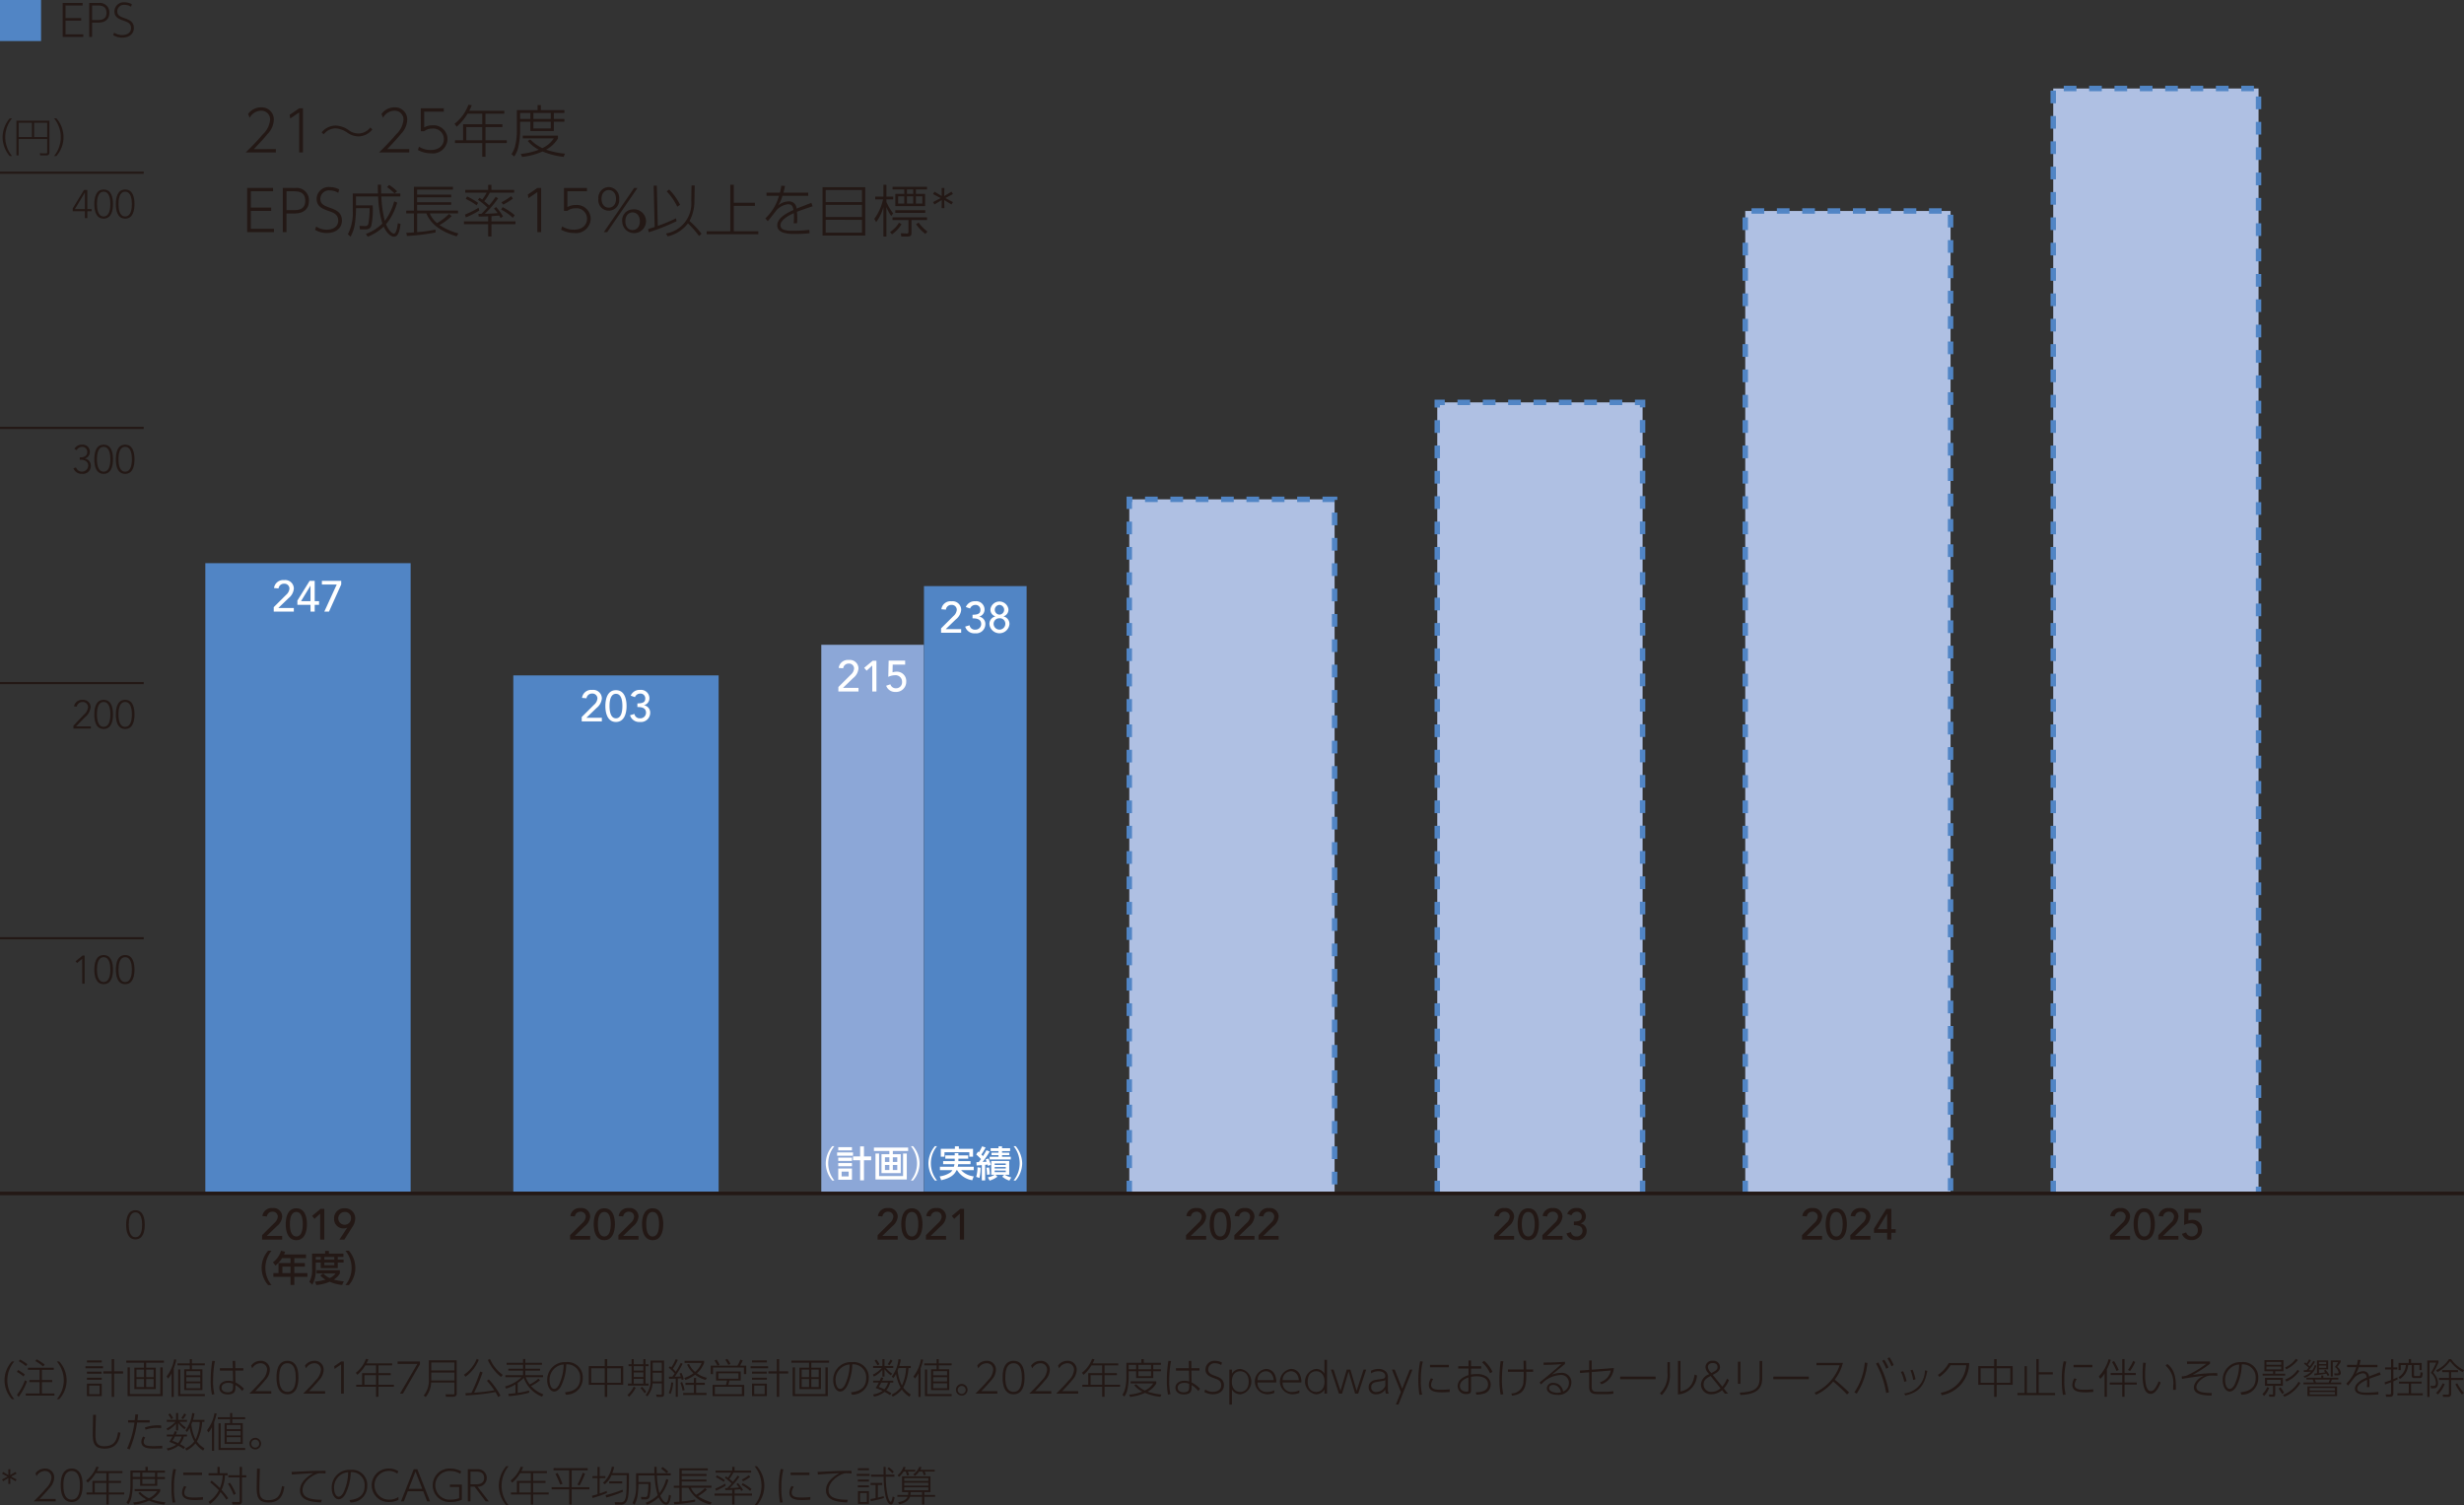 <svg xmlns="http://www.w3.org/2000/svg" viewBox="0 0 340.174 207.81"><rect x="0" y="0" width="340.174" height="207.81" fill="#333333" stroke="none"/><defs><style>.cls-1{fill:#5185c5}.cls-2{fill:#231815}.cls-3,.cls-5{fill:none;stroke-miterlimit:10}.cls-3{stroke:#231815;stroke-width:.3px}.cls-4{fill:#afc0e3}.cls-5{stroke:#5185c5;stroke-width:.75px;stroke-dasharray:1.75 1.75}.cls-7{fill:#fff}</style></defs><g id="レイヤー_2" data-name="レイヤー 2"><g id="レイヤー_4" data-name="レイヤー 4"><path class="cls-1" d="M0 0h5.669v5.669H0z"/><path class="cls-2" d="M11.883 2.672v.353H9.724v1.9h2.453v.355H9.334V.591h2.753v.353H9.724v1.728ZM14.331.591a1.3 1.3 0 0 1 1.445 1.355c0 .906-.6 1.356-1.523 1.356h-.863V5.28H13V.591ZM14.1 2.947c.444 0 1.283 0 1.283-.989 0-1.014-.81-1.014-1.283-1.014h-.71v2ZM18.771 1.112a1.737 1.737 0 0 0-.917-.263.91.91 0 0 0-.984.905c0 .558.414.725 1.014.941.569.2 1.277.456 1.277 1.35 0 .869-.726 1.331-1.6 1.331a2.411 2.411 0 0 1-1.254-.342l.121-.347a2.024 2.024 0 0 0 1.121.335c.556 0 1.217-.24 1.217-.965 0-.665-.5-.839-1.026-1.026-.582-.2-1.265-.449-1.265-1.264A1.277 1.277 0 0 1 17.859.5a2.2 2.2 0 0 1 1.013.252ZM2.019 21.724a4.031 4.031 0 0 1-.985-2.6 4.082 4.082 0 0 1 .985-2.6h.318a4.13 4.13 0 0 0-.934 2.6 4.172 4.172 0 0 0 .934 2.6ZM7.5 21.229a.373.373 0 0 1-.422.407h-.85l-.061-.291.873.01c.132 0 .154-.033.154-.159v-1.818H3.25v2.258h-.308v-4.79H7.5Zm-4.251-4.1V19.1h1.836v-1.974Zm2.137 0V19.1h1.808v-1.974ZM8.14 21.724a4.117 4.117 0 0 0 0-5.208h.318a3.923 3.923 0 0 1 0 5.208ZM37.694 177.6a3.59 3.59 0 0 1 0-4.746h.476a3.714 3.714 0 0 0 0 4.746ZM42.925 173.368v.506h-1.613v.681h1.453v.49h-1.453v.905h1.807v.506h-1.807v1.126h-.525v-1.126H38.42v-.506h.711v-1.395h1.656v-.681h-1.161a3.922 3.922 0 0 1-.911 1.025l-.355-.445a3 3 0 0 0 1.111-1.6l.571.14a3.511 3.511 0 0 1-.146.375Zm-2.138 1.677h-1.121v.905h1.121ZM43.761 173.248h1.8v-.37h.526v.37h2v.46h-.781v.371h.81v.41h-.81v.771h-2.344v-.771h-.691v.911a4.047 4.047 0 0 1-.476 2.142l-.41-.391a3.234 3.234 0 0 0 .376-1.761ZM45.307 176a2.8 2.8 0 0 0 .881.625 1.87 1.87 0 0 0 .81-.63h-2.612v-.451H47.6v.451a2.34 2.34 0 0 1-.851.84 7.026 7.026 0 0 0 1.392.246l-.231.5a5.847 5.847 0 0 1-1.721-.445 5.9 5.9 0 0 1-1.833.455l-.2-.465a7.491 7.491 0 0 0 1.462-.28 2.677 2.677 0 0 1-.716-.576Zm-1.036-2.288v.371h.691v-.371Zm1.181 0v.371h1.376v-.371Zm0 .781v.37h1.376v-.37ZM48.365 177.6a3.717 3.717 0 0 0 0-4.746h.476a3.593 3.593 0 0 1 0 4.746ZM36.862 170.706l1.7-1.691a1.286 1.286 0 0 0 .468-.869.68.68 0 0 0-.732-.678.749.749 0 0 0-.774.653l-.623-.054a1.275 1.275 0 0 1 1.4-1.1 1.189 1.189 0 0 1 1.337 1.175 1.891 1.891 0 0 1-.738 1.326l-1.4 1.348h2.135v.5h-2.773ZM41.589 167c1.206 0 1.464 1.265 1.464 2.194 0 .894-.258 2.2-1.464 2.2s-1.463-1.3-1.463-2.2c0-.929.258-2.194 1.463-2.194Zm0 3.886c.8 0 .888-1.14.888-1.692 0-.588-.084-1.69-.888-1.69s-.887 1.1-.887 1.69c-.002.552.083 1.692.887 1.692ZM44.877 167.731l-.779.72-.336-.4 1.181-.978h.51v4.246h-.576ZM48.608 169.674h-.023a1.071 1.071 0 0 1-.468.1 1.28 1.28 0 0 1-1.313-1.344 1.36 1.36 0 0 1 1.457-1.43 1.374 1.374 0 0 1 1.458 1.367 2.128 2.128 0 0 1-.426 1.253l-1.074 1.7h-.678Zm-.347-2.17a.882.882 0 1 0 .882.881.839.839 0 0 0-.882-.885ZM79.382 170.706l1.7-1.691a1.29 1.29 0 0 0 .468-.869.68.68 0 0 0-.733-.678.747.747 0 0 0-.773.653l-.623-.054a1.274 1.274 0 0 1 1.4-1.1 1.188 1.188 0 0 1 1.337 1.175 1.89 1.89 0 0 1-.737 1.326l-1.4 1.348h2.135v.5h-2.774ZM84.108 167c1.206 0 1.464 1.265 1.464 2.194 0 .894-.258 2.2-1.464 2.2s-1.462-1.3-1.462-2.2c0-.929.254-2.194 1.462-2.194Zm0 3.886c.8 0 .888-1.14.888-1.692 0-.588-.084-1.69-.888-1.69s-.886 1.1-.886 1.69c0 .552.083 1.692.886 1.692ZM86.054 170.706l1.7-1.691a1.29 1.29 0 0 0 .468-.869.68.68 0 0 0-.733-.678.747.747 0 0 0-.773.653l-.623-.054a1.274 1.274 0 0 1 1.4-1.1 1.189 1.189 0 0 1 1.337 1.175 1.89 1.89 0 0 1-.737 1.326l-1.4 1.348h2.135v.5h-2.774ZM90.78 167c1.206 0 1.464 1.265 1.464 2.194 0 .894-.258 2.2-1.464 2.2s-1.463-1.3-1.463-2.2c0-.929.258-2.194 1.463-2.194Zm0 3.886c.8 0 .888-1.14.888-1.692 0-.588-.084-1.69-.888-1.69s-.886 1.1-.886 1.69c0 .552.083 1.692.886 1.692ZM121.841 170.706l1.7-1.691a1.286 1.286 0 0 0 .468-.869.68.68 0 0 0-.732-.678.746.746 0 0 0-.773.653l-.624-.054a1.275 1.275 0 0 1 1.4-1.1 1.188 1.188 0 0 1 1.337 1.175 1.89 1.89 0 0 1-.737 1.326l-1.4 1.348h2.135v.5h-2.782ZM126.568 167c1.2 0 1.463 1.265 1.463 2.194 0 .894-.258 2.2-1.463 2.2s-1.463-1.3-1.463-2.2c0-.929.258-2.194 1.463-2.194Zm0 3.886c.8 0 .888-1.14.888-1.692 0-.588-.084-1.69-.888-1.69s-.887 1.1-.887 1.69c0 .552.084 1.692.887 1.692ZM128.513 170.706l1.7-1.691a1.286 1.286 0 0 0 .468-.869.68.68 0 0 0-.732-.678.746.746 0 0 0-.773.653l-.624-.054a1.275 1.275 0 0 1 1.4-1.1 1.189 1.189 0 0 1 1.337 1.175 1.89 1.89 0 0 1-.737 1.326l-1.4 1.348h2.135v.5h-2.782ZM133.192 167.731l-.78.72-.335-.4 1.181-.978h.51v4.246h-.576ZM164.421 170.706l1.7-1.691a1.286 1.286 0 0 0 .468-.869.68.68 0 0 0-.732-.678.746.746 0 0 0-.773.653l-.624-.054a1.275 1.275 0 0 1 1.4-1.1 1.188 1.188 0 0 1 1.337 1.175 1.89 1.89 0 0 1-.737 1.326l-1.4 1.348h2.14v.5h-2.782ZM169.148 167c1.206 0 1.463 1.265 1.463 2.194 0 .894-.257 2.2-1.463 2.2s-1.462-1.3-1.462-2.2c0-.929.257-2.194 1.462-2.194Zm0 3.886c.8 0 .888-1.14.888-1.692 0-.588-.084-1.69-.888-1.69s-.887 1.1-.887 1.69c0 .552.084 1.692.887 1.692ZM171.093 170.706l1.7-1.691a1.286 1.286 0 0 0 .468-.869.68.68 0 0 0-.732-.678.746.746 0 0 0-.773.653l-.624-.054a1.275 1.275 0 0 1 1.4-1.1 1.188 1.188 0 0 1 1.337 1.175 1.89 1.89 0 0 1-.737 1.326l-1.4 1.348h2.135v.5h-2.782ZM174.429 170.706l1.7-1.691a1.286 1.286 0 0 0 .468-.869.68.68 0 0 0-.732-.678.746.746 0 0 0-.773.653l-.624-.054a1.275 1.275 0 0 1 1.4-1.1 1.189 1.189 0 0 1 1.337 1.175 1.89 1.89 0 0 1-.737 1.326l-1.4 1.348h2.135v.5h-2.782ZM206.94 170.706l1.7-1.691a1.285 1.285 0 0 0 .467-.869.68.68 0 0 0-.731-.678.748.748 0 0 0-.774.653l-.624-.054a1.276 1.276 0 0 1 1.4-1.1 1.189 1.189 0 0 1 1.337 1.175 1.891 1.891 0 0 1-.738 1.326l-1.4 1.348h2.135v.5h-2.772ZM211.668 167c1.2 0 1.463 1.265 1.463 2.194 0 .894-.258 2.2-1.463 2.2s-1.463-1.3-1.463-2.2c0-.929.258-2.194 1.463-2.194Zm0 3.886c.8 0 .888-1.14.888-1.692 0-.588-.084-1.69-.888-1.69s-.888 1.1-.888 1.69c0 .552.084 1.692.888 1.692ZM213.612 170.706l1.7-1.691a1.283 1.283 0 0 0 .468-.869.68.68 0 0 0-.731-.678.748.748 0 0 0-.774.653l-.624-.054a1.276 1.276 0 0 1 1.4-1.1 1.189 1.189 0 0 1 1.337 1.175 1.891 1.891 0 0 1-.738 1.326l-1.4 1.348h2.15v.5h-2.783ZM217.554 170.28a.729.729 0 0 0 .78.606.782.782 0 0 0 .821-.768c0-.708-.653-.792-1.193-.792v-.5c.876 0 1.085-.246 1.085-.666a.654.654 0 0 0-.713-.689.776.776 0 0 0-.708.491l-.588-.2a1.312 1.312 0 0 1 1.283-.8 1.16 1.16 0 0 1 1.3 1.157 1 1 0 0 1-.726.96v.012a1.019 1.019 0 0 1 .833 1.067 1.265 1.265 0 0 1-1.415 1.23 1.3 1.3 0 0 1-1.367-.924ZM249.46 170.706l1.7-1.691a1.286 1.286 0 0 0 .468-.869.68.68 0 0 0-.732-.678.746.746 0 0 0-.773.653l-.624-.054a1.275 1.275 0 0 1 1.4-1.1 1.188 1.188 0 0 1 1.337 1.175 1.89 1.89 0 0 1-.737 1.326l-1.4 1.348h2.135v.5h-2.774ZM254.188 167c1.205 0 1.462 1.265 1.462 2.194 0 .894-.257 2.2-1.462 2.2s-1.463-1.3-1.463-2.2c0-.929.257-2.194 1.463-2.194Zm0 3.886c.8 0 .887-1.14.887-1.692 0-.588-.084-1.69-.887-1.69s-.888 1.1-.888 1.69c0 .552.084 1.692.888 1.692ZM256.132 170.706l1.7-1.691a1.286 1.286 0 0 0 .468-.869.68.68 0 0 0-.732-.678.746.746 0 0 0-.773.653l-.624-.054a1.275 1.275 0 0 1 1.4-1.1 1.188 1.188 0 0 1 1.337 1.175 1.89 1.89 0 0 1-.737 1.326l-1.4 1.348h2.135v.5h-2.782ZM261.207 170.382H259.4v-.588l1.691-2.723h.7v2.807h.6v.5h-.6v.935h-.576Zm0-2.627h-.007l-1.3 2.123h1.308ZM291.979 170.706l1.7-1.691a1.286 1.286 0 0 0 .468-.869.68.68 0 0 0-.732-.678.746.746 0 0 0-.773.653l-.624-.054a1.275 1.275 0 0 1 1.4-1.1 1.189 1.189 0 0 1 1.338 1.175 1.889 1.889 0 0 1-.739 1.326l-1.4 1.348h2.135v.5h-2.784ZM296.707 167c1.206 0 1.464 1.265 1.464 2.194 0 .894-.258 2.2-1.464 2.2s-1.463-1.3-1.463-2.2c0-.929.256-2.194 1.463-2.194Zm0 3.886c.8 0 .888-1.14.888-1.692 0-.588-.084-1.69-.888-1.69s-.888 1.1-.888 1.69c0 .552.081 1.692.888 1.692ZM298.651 170.706l1.7-1.691a1.284 1.284 0 0 0 .469-.869.68.68 0 0 0-.732-.678.748.748 0 0 0-.774.653l-.623-.054a1.275 1.275 0 0 1 1.4-1.1 1.189 1.189 0 0 1 1.338 1.175 1.889 1.889 0 0 1-.739 1.326l-1.4 1.348h2.135v.5h-2.784ZM304.536 167.611h-1.721l-.017 1.062a1.975 1.975 0 0 1 .569-.09 1.292 1.292 0 0 1 1.32 1.4 1.406 1.406 0 0 1-1.5 1.4 1.3 1.3 0 0 1-1.276-.858l.581-.2a.767.767 0 0 0 .786.552.814.814 0 0 0 .827-.87.9.9 0 0 0-1.025-.929 2.231 2.231 0 0 0-.875.222l.048-2.238h2.278Z" transform="translate(-.678 -.181)"/><path class="cls-3" d="M0 129.533h19.843"/><path class="cls-2" d="M12.025 132.561h-.005l-.7.577-.2-.253.962-.785h.279v3.888h-.329ZM14.989 132.033c1.094 0 1.286 1.165 1.286 2.011s-.192 2.011-1.286 2.011-1.289-1.165-1.289-2.011.2-2.011 1.289-2.011Zm0 3.725c.824 0 .923-1.11.923-1.714s-.1-1.714-.923-1.714-.923 1.109-.923 1.714.1 1.714.923 1.714ZM17.96 132.033c1.093 0 1.285 1.165 1.285 2.011s-.192 2.011-1.285 2.011-1.285-1.165-1.285-2.011.191-2.011 1.285-2.011Zm0 3.725c.824 0 .923-1.11.923-1.714s-.1-1.714-.923-1.714-.923 1.109-.923 1.714.099 1.714.923 1.714Z" transform="translate(-.678 -.181)"/><path class="cls-3" d="M0 94.304h19.843"/><path class="cls-2" d="m10.816 100.374 1.462-1.543a1.533 1.533 0 0 0 .555-1.006.711.711 0 0 0-.774-.724.775.775 0 0 0-.781.636l-.384-.038a1.1 1.1 0 0 1 1.181-.895 1.026 1.026 0 0 1 1.12.994 2.069 2.069 0 0 1-.8 1.418l-1.214 1.246h2.043v.3h-2.408ZM14.989 96.8c1.094 0 1.286 1.165 1.286 2.01s-.192 2.011-1.286 2.011S13.7 99.66 13.7 98.814s.2-2.014 1.289-2.014Zm0 3.724c.824 0 .923-1.109.923-1.714s-.1-1.713-.923-1.713-.923 1.109-.923 1.713.1 1.718.923 1.718ZM17.96 96.8c1.093 0 1.285 1.165 1.285 2.01s-.192 2.011-1.285 2.011-1.285-1.165-1.285-2.011.191-2.01 1.285-2.01Zm0 3.724c.824 0 .923-1.109.923-1.714s-.1-1.713-.923-1.713-.923 1.109-.923 1.713.099 1.718.923 1.718Z" transform="translate(-.678 -.181)"/><path class="cls-3" d="M0 59.074h19.843"/><path class="cls-2" d="M11.174 64.717a.867.867 0 0 0 1.686-.264c0-.577-.533-.8-1.027-.8h-.143v-.329h.165c.417 0 .868-.2.868-.736a.685.685 0 0 0-.72-.714.823.823 0 0 0-.735.456l-.314-.176a1.12 1.12 0 0 1 1.046-.58.977.977 0 0 1 1.083 1 .9.9 0 0 1-.692.9v.011a.993.993 0 0 1 .829.994 1.084 1.084 0 0 1-1.2 1.116 1.169 1.169 0 0 1-1.2-.764ZM14.989 61.574c1.094 0 1.286 1.165 1.286 2.011s-.192 2.015-1.286 2.015-1.289-1.169-1.289-2.015.2-2.011 1.289-2.011Zm0 3.725c.824 0 .923-1.11.923-1.714s-.1-1.714-.923-1.714-.923 1.109-.923 1.714.1 1.715.923 1.715ZM17.96 61.574c1.093 0 1.285 1.165 1.285 2.011S19.053 65.6 17.96 65.6s-1.285-1.165-1.285-2.011.191-2.015 1.285-2.015Zm0 3.725c.824 0 .923-1.11.923-1.714s-.1-1.714-.923-1.714-.923 1.109-.923 1.714.099 1.715.923 1.715Z" transform="translate(-.678 -.181)"/><path class="cls-3" d="M0 23.844h19.843"/><path class="cls-2" d="M12.4 29.344h-1.68v-.39l1.554-2.544h.457v2.637h.592v.3h-.592v.953H12.4Zm0-2.571h-.01l-1.373 2.274H12.4ZM14.989 26.345c1.094 0 1.286 1.164 1.286 2.01s-.192 2.01-1.286 2.01S13.7 29.2 13.7 28.355s.2-2.01 1.289-2.01Zm0 3.724c.824 0 .923-1.11.923-1.714s-.1-1.713-.923-1.713-.923 1.109-.923 1.713.1 1.714.923 1.714ZM17.96 26.345c1.093 0 1.285 1.164 1.285 2.01s-.192 2.01-1.285 2.01-1.285-1.164-1.285-2.01.191-2.01 1.285-2.01Zm0 3.724c.824 0 .923-1.11.923-1.714s-.1-1.713-.923-1.713-.923 1.109-.923 1.713.099 1.714.923 1.714ZM19.377 167.264c1.094 0 1.285 1.164 1.285 2.01s-.191 2.01-1.285 2.01-1.285-1.164-1.285-2.01.192-2.01 1.285-2.01Zm0 3.724c.824 0 .923-1.11.923-1.714s-.1-1.713-.923-1.713-.923 1.109-.923 1.713.099 1.714.923 1.714Z" transform="translate(-.678 -.181)"/><path class="cls-4" d="M283.465 12.218h28.346v152.545h-28.346zM240.945 29.129h28.346v135.634h-28.346zM198.425 55.551h28.346v109.212h-28.346zM155.906 68.938h28.346v95.825h-28.346z"/><path class="cls-5" d="M283.465 164.763V12.218h28.346v152.545M240.945 164.763V29.129h28.346v135.634M198.425 164.763V55.551h28.347v109.212M155.906 164.763V68.938h28.346v95.825"/><path style="fill:#8ca7d7" d="M113.386 89.019h14.173v75.744h-14.173z"/><path class="cls-1" d="M127.559 80.916h14.173v83.847h-14.173zM70.866 93.247h28.346v71.516H70.866zM28.346 77.746h28.346v87.017H28.346z"/><path class="cls-7" d="m38.47 84.006 1.7-1.692a1.286 1.286 0 0 0 .468-.869.679.679 0 0 0-.733-.677.747.747 0 0 0-.773.653l-.623-.054a1.274 1.274 0 0 1 1.4-1.1 1.188 1.188 0 0 1 1.337 1.174 1.892 1.892 0 0 1-.737 1.327l-1.4 1.348h2.135v.5H38.47ZM43.544 83.682h-1.811v-.588l1.692-2.723h.7v2.807h.6v.5h-.6v.935h-.576Zm0-2.627h-.012l-1.295 2.123h1.307ZM47.168 80.875h-2.051v-.5h2.669v.492l-1.686 3.75h-.648ZM80.989 99.171l1.7-1.692a1.282 1.282 0 0 0 .468-.869.679.679 0 0 0-.732-.677.749.749 0 0 0-.774.653l-.623-.054a1.275 1.275 0 0 1 1.4-1.1 1.188 1.188 0 0 1 1.343 1.168 1.892 1.892 0 0 1-.737 1.326l-1.4 1.348h2.134v.5h-2.779ZM85.716 95.465c1.206 0 1.464 1.264 1.464 2.194 0 .894-.258 2.195-1.464 2.195s-1.463-1.3-1.463-2.195c0-.93.258-2.194 1.463-2.194Zm0 3.886c.8 0 .888-1.14.888-1.692 0-.588-.084-1.69-.888-1.69s-.887 1.1-.887 1.69c0 .552.083 1.692.887 1.692ZM88.267 98.745a.729.729 0 0 0 .779.606.781.781 0 0 0 .821-.768c0-.708-.653-.792-1.193-.792v-.5c.876 0 1.086-.246 1.086-.666a.654.654 0 0 0-.714-.689.776.776 0 0 0-.707.491l-.588-.2a1.311 1.311 0 0 1 1.283-.8 1.16 1.16 0 0 1 1.3 1.157 1 1 0 0 1-.726.96v.012a1.018 1.018 0 0 1 .834 1.067 1.266 1.266 0 0 1-1.415 1.229 1.3 1.3 0 0 1-1.367-.923ZM116.422 95.033l1.7-1.691a1.284 1.284 0 0 0 .468-.869.68.68 0 0 0-.732-.678.746.746 0 0 0-.773.654l-.624-.054a1.276 1.276 0 0 1 1.4-1.1 1.189 1.189 0 0 1 1.337 1.176 1.892 1.892 0 0 1-.737 1.326l-1.4 1.348h2.139v.5h-2.782ZM121.1 92.059l-.781.72-.335-.4 1.181-.979h.51v4.247h-.575ZM125.643 91.939h-1.721L123.9 93a2.024 2.024 0 0 1 .571-.09 1.293 1.293 0 0 1 1.319 1.4 1.4 1.4 0 0 1-1.494 1.4 1.3 1.3 0 0 1-1.277-.858l.582-.2a.767.767 0 0 0 .786.551.815.815 0 0 0 .827-.869.9.9 0 0 0-1.026-.93 2.233 2.233 0 0 0-.876.223l.049-2.239h2.279ZM130.6 86.931l1.7-1.692a1.283 1.283 0 0 0 .469-.869.68.68 0 0 0-.733-.678.746.746 0 0 0-.773.654l-.623-.054a1.275 1.275 0 0 1 1.4-1.1 1.19 1.19 0 0 1 1.338 1.175 1.886 1.886 0 0 1-.738 1.326l-1.4 1.349h2.135v.5H130.6ZM134.536 86.505a.73.73 0 0 0 .78.605.781.781 0 0 0 .822-.767c0-.708-.654-.792-1.194-.792v-.5c.876 0 1.086-.246 1.086-.666a.655.655 0 0 0-.714-.69.78.78 0 0 0-.708.492l-.587-.2a1.311 1.311 0 0 1 1.283-.8 1.161 1.161 0 0 1 1.3 1.158 1 1 0 0 1-.725.96v.011a1.021 1.021 0 0 1 .834 1.068 1.266 1.266 0 0 1-1.416 1.229 1.3 1.3 0 0 1-1.367-.924ZM137.272 86.324a1.06 1.06 0 0 1 .811-1.037v-.017a.958.958 0 0 1-.666-.99 1.257 1.257 0 0 1 2.482 0 .957.957 0 0 1-.666.99v.017a1.059 1.059 0 0 1 .811 1.037 1.39 1.39 0 0 1-2.772 0Zm2.2 0a.752.752 0 0 0-.81-.785.778.778 0 0 0-.809.785.81.81 0 0 0 1.619 0Zm-.81-1.289a.672.672 0 0 0 0-1.343.672.672 0 0 0 0 1.343Z" transform="translate(-.678 -.181)"/><path style="stroke-width:.5px;stroke:#231815;fill:none;stroke-miterlimit:10" d="M0 164.763h340.157"/><path class="cls-2" d="M38.764 20.768v.46H34.6c.561-.554 1.536-1.521 2.346-2.488a3.158 3.158 0 0 0 1.022-2.019 1.2 1.2 0 0 0-1.239-1.255 1.805 1.805 0 0 0-1.583.982l-.211-.53a2.155 2.155 0 0 1 1.77-.912 1.667 1.667 0 0 1 1.777 1.7 2.918 2.918 0 0 1-.841 1.941c-.3.383-.92 1.084-1.918 2.122ZM41.99 15.13h.515v6.1h-.523V15.7l-1.24.843-.069-.507ZM52.086 18.047a2.5 2.5 0 0 1-1.91.967 2.707 2.707 0 0 1-1.536-.514 3.3 3.3 0 0 0-1.6-.6 2.069 2.069 0 0 0-1.668.827l-.289-.265a2.459 2.459 0 0 1 1.973-.943 3.26 3.26 0 0 1 1.739.615 2.284 2.284 0 0 0 1.333.476 2.088 2.088 0 0 0 1.669-.827ZM57.176 20.768v.46h-4.164c.561-.554 1.536-1.521 2.346-2.488a3.158 3.158 0 0 0 1.022-2.019 1.2 1.2 0 0 0-1.239-1.255 1.805 1.805 0 0 0-1.583.982l-.211-.53a2.157 2.157 0 0 1 1.77-.912A1.668 1.668 0 0 1 56.9 16.7a2.92 2.92 0 0 1-.842 1.941c-.3.383-.92 1.084-1.918 2.122ZM61.946 15.591H59.24v2.175a2.276 2.276 0 0 1 1.131-.281 1.919 1.919 0 0 1 2.09 1.9 2.04 2.04 0 0 1-2.3 1.965 3.772 3.772 0 0 1-1.785-.46l.148-.453a3 3 0 0 0 1.606.453c1.248 0 1.825-.71 1.825-1.513a1.452 1.452 0 0 0-1.606-1.442 1.767 1.767 0 0 0-1.108.358h-.468V15.13h3.174ZM70.3 15.481v.39h-2.6v1.466h2.339v.39h-2.332v1.817h2.939v.382h-2.939v1.9h-.452v-1.9h-3.767v-.382h1.123v-2.207h2.644v-1.466h-2.027a7.2 7.2 0 0 1-1.5 1.8l-.3-.4a5.884 5.884 0 0 0 1.919-2.628l.46.063a6.542 6.542 0 0 1-.352.772Zm-3.049 2.246h-2.2v1.817h2.2ZM74.894 15.388v-.7h.453v.7H78.6v.389h-1.46v.823h1.46v.382h-1.46v1.286H73.9v-1.282h-1.416v1.286a10.813 10.813 0 0 1-.21 2.012 3.763 3.763 0 0 1-.6 1.5l-.382-.319a3.57 3.57 0 0 0 .546-1.326 8.494 8.494 0 0 0 .2-1.9v-2.851Zm-1 .389h-1.41v.823H73.9Zm4.6 6.059a10.013 10.013 0 0 1-2.916-.748 9.043 9.043 0 0 1-2.822.756l-.188-.413a9.028 9.028 0 0 0 2.5-.585 4.584 4.584 0 0 1-1.528-1.209l.351-.2a5.642 5.642 0 0 0 1.653 1.193 3.678 3.678 0 0 0 1.591-1.349h-4.283V18.9h4.857v.4a4.212 4.212 0 0 1-1.638 1.544 11.261 11.261 0 0 0 2.605.553Zm-1.777-6.059h-2.4v.823h2.4Zm0 1.209h-2.4v.928h2.4ZM38.116 28.836v.46H35.31v2.472h3.19v.46h-3.7v-6.1h3.579v.461H35.31v2.245ZM41.452 26.13a1.692 1.692 0 0 1 1.879 1.763c0 1.177-.779 1.761-1.98 1.761h-1.122v2.574h-.507v-6.1Zm-.3 3.064c.578 0 1.669 0 1.669-1.286 0-1.317-1.052-1.317-1.669-1.317h-.919v2.6ZM47.377 26.809a2.246 2.246 0 0 0-1.193-.343 1.184 1.184 0 0 0-1.279 1.177c0 .725.538.944 1.318 1.224.741.265 1.661.593 1.661 1.754 0 1.131-.944 1.732-2.082 1.732a3.142 3.142 0 0 1-1.629-.445l.155-.452a2.639 2.639 0 0 0 1.458.437c.726 0 1.583-.312 1.583-1.256 0-.866-.647-1.091-1.333-1.333-.757-.265-1.645-.585-1.645-1.646a1.66 1.66 0 0 1 1.8-1.652 2.864 2.864 0 0 1 1.319.327ZM55.508 28.149a8.015 8.015 0 0 1-1.536 2.995c.327.8.8 1.287 1.091 1.287.335 0 .484-1.006.539-1.443l.374.124c-.2 1.677-.64 1.74-.928 1.74-.585 0-1.131-.8-1.4-1.38a6.825 6.825 0 0 1-2.2 1.387l-.257-.381a6.4 6.4 0 0 0 2.277-1.435 14.9 14.9 0 0 1-.585-3.735h-3.06v1.232h2.309a10.821 10.821 0 0 1-.2 2.838c-.094.233-.241.468-.787.468h-.765l-.08-.476.78.024a.42.42 0 0 0 .452-.3 11.6 11.6 0 0 0 .172-2.176h-1.88v.35a17 17 0 0 1-.155 1.833 5.2 5.2 0 0 1-.593 1.754l-.374-.327a6.425 6.425 0 0 0 .678-3.244V26.9h3.485c-.023-.421-.023-.826-.023-1.224h.444c0 .375 0 .749.016 1.224h2.643v.406h-2.62a16.786 16.786 0 0 0 .476 3.368 7.858 7.858 0 0 0 1.3-2.7Zm-.359-1.262a7.556 7.556 0 0 0-1.029-.873l.273-.3a6.126 6.126 0 0 1 1.107.874ZM63.038 30.014a8.583 8.583 0 0 1-1.677 1.239 8.864 8.864 0 0 0 2.6 1.154l-.242.405c-2.456-.748-3.649-1.878-4.171-3.166h-1.282v2.582a18.942 18.942 0 0 0 2.542-.351v.4a30.114 30.114 0 0 1-3.946.484l-.093-.437c.3-.008.46-.008 1.052-.055v-2.623h-1.06v-.381h1.06v-3.29h5.388v.381h-4.943v.695h4.7v.366h-4.7v.683h4.7v.358h-4.7v.8h5.645v.381h-3.9a3.419 3.419 0 0 0 1.006 1.342 7.94 7.94 0 0 0 1.66-1.271ZM68.525 30.746h3.314v.39h-3.314v1.692h-.452v-1.692h-3.345v-.39h3.345v-.7c-.4.023-.913.031-1.31.039l-.032-.375c.274-.008.305-.008.406-.008.109-.108.367-.35.827-.873a9.9 9.9 0 0 0-1.3-1.068l.219-.273a4.113 4.113 0 0 1 .366.249 5.484 5.484 0 0 0 .616-.959h-2.958V26.4h3.166v-.7h.452v.7h3.142v.381H68.3a5.8 5.8 0 0 1-.764 1.178c.234.187.46.374.67.577a13.1 13.1 0 0 0 .905-1.185l.335.211a14.221 14.221 0 0 1-1.832 2.135c.031 0 1.154-.023 1.762-.1a8.856 8.856 0 0 0-.5-.632l.3-.2a7.844 7.844 0 0 1 .952 1.3l-.336.21c-.055-.1-.078-.133-.2-.335-.258.023-.78.062-1.061.086Zm-3.649-.946a12.242 12.242 0 0 0 1.879-.944l.086.39a11.719 11.719 0 0 1-1.848.951Zm1.6-1.271a8.728 8.728 0 0 0-1.5-.889l.186-.343a11.032 11.032 0 0 1 1.521.888Zm5 1.723a7.043 7.043 0 0 0-1.622-1.146l.218-.328a9.234 9.234 0 0 1 1.668 1.108ZM69.9 28.111a8.832 8.832 0 0 0 1.349-.85l.242.336a8.153 8.153 0 0 1-1.349.826ZM74.87 26.13h.515v6.1h-.523V26.7l-1.24.843-.069-.507ZM81.715 26.591h-2.706v2.175a2.269 2.269 0 0 1 1.131-.281 1.918 1.918 0 0 1 2.089 1.9 2.039 2.039 0 0 1-2.3 1.965 3.769 3.769 0 0 1-1.785-.46l.148-.453a3 3 0 0 0 1.605.453c1.249 0 1.826-.71 1.826-1.513a1.452 1.452 0 0 0-1.607-1.442 1.764 1.764 0 0 0-1.107.358h-.468V26.13h3.174ZM84.723 26.006a1.485 1.485 0 0 1 1.435 1.629 1.447 1.447 0 1 1-2.87 0 1.48 1.48 0 0 1 1.435-1.629Zm0 2.846c.5 0 1-.367 1-1.217 0-.826-.484-1.216-1-1.216s-1 .39-1 1.216c.002.85.501 1.217 1 1.217Zm3.508-2.722h.461l-4.187 6.1h-.468Zm-.217 2.964a1.643 1.643 0 1 1-1.435 1.629 1.485 1.485 0 0 1 1.435-1.629Zm0 2.845c.522 0 1-.4 1-1.216s-.491-1.216-1-1.216-1 .382-1 1.216.477 1.216 1 1.216ZM94.07 30.723a27.32 27.32 0 0 1-3.821 1.52l-.093-.436c.515-.157.748-.234.905-.288l-.141-5.7h.436l.133 5.552a22.926 22.926 0 0 0 2.519-1.053Zm-1.442 1.692a4.2 4.2 0 0 0 3.485-4.483l.039-2.145h.437l-.039 2.16a5.779 5.779 0 0 1-.679 2.744 12.339 12.339 0 0 1 1.661 1.763l-.35.312a11.891 11.891 0 0 0-1.529-1.746 4.836 4.836 0 0 1-2.807 1.792Zm1.552-3.7a8.247 8.247 0 0 0-1.459-2.115l.336-.25a7.936 7.936 0 0 1 1.512 2.105ZM101.982 28.173h2.918v.427h-2.916v3.51h3.384v.407h-7.129v-.407h3.26v-6.417h.483ZM112.258 26.777v.437H108.7a4.522 4.522 0 0 1-.585 1.318 2.327 2.327 0 0 1 1.427-.546 1.021 1.021 0 0 1 1.107 1c.437-.179.6-.242 2.043-.8l.172.475c-1.232.414-1.614.546-2.16.765a8.148 8.148 0 0 1 .01 1.574l-.468.008a7.659 7.659 0 0 0 .024-1.4c-.5.234-1.841.866-1.841 1.661 0 .772 1.013.772 1.864.772a17.942 17.942 0 0 0 2.112-.125l.039.468a19.038 19.038 0 0 1-1.933.094c-.834 0-2.527 0-2.527-1.178 0-1.045 1.342-1.723 2.239-2.129-.063-.351-.133-.795-.749-.795a2.591 2.591 0 0 0-1.56.787c-.093.1-1.021 1.326-1.239 1.552l-.335-.382a6.74 6.74 0 0 0 1.879-3.119H106.5v-.437h1.857a6.4 6.4 0 0 0 .178-.943l.523.008c-.071.343-.11.546-.218.935ZM120.131 26.021V32.7h-5.895v-6.679Zm-5.458 2.059h5.006v-1.661h-5.006Zm0 .382v1.684h5.006v-1.684Zm0 2.066V32.3h5.006v-1.77ZM123.724 30.006a5.165 5.165 0 0 1-.671-1.24v4.07h-.413v-4.063a6.288 6.288 0 0 1-1 2.075l-.257-.452a7.114 7.114 0 0 0 1.208-2.691h-1.084v-.382h1.131v-1.637h.413v1.637h.935v.382h-.935v.359a7.255 7.255 0 0 0 .935 1.575Zm-.172 2.214a4.041 4.041 0 0 0 1.24-1.294l.351.21a4.754 4.754 0 0 1-1.318 1.4Zm5.107-6.253v.366h-1.536v.616h1.277v1.692h-4.118v-1.692h1.24v-.616H123.9v-.366Zm0 4.225v.368h-2.144v1.785c0 .343-.124.491-.507.491h-.9l-.07-.452.819.039a.211.211 0 0 0 .242-.242V30.56h-2.2v-.368Zm-.242-.99v.367h-4.14V29.2Zm-2.9-1.918h-.842v1h.842Zm1.24-.951h-.865v.616h.865Zm0 .951h-.865v1h.865Zm1.255 0h-.889v1h.889Zm-.507 3.626a5.7 5.7 0 0 0 1.209 1.239l-.274.329a5.657 5.657 0 0 1-1.286-1.342ZM130.544 27.526l-1.053-.553.2-.328 1 .6-.015-1.115h.382l-.024 1.115 1.006-.6.195.328-1.045.553 1.045.554-.195.327-1.006-.608.024 1.123h-.382l.015-1.123-1 .608-.2-.327Z" transform="translate(-.678 -.181)"/><path class="cls-7" d="M115.58 163.163a3.669 3.669 0 0 1-.9-2.373 3.718 3.718 0 0 1 .9-2.372h.29a3.757 3.757 0 0 0-.85 2.372 3.8 3.8 0 0 0 .85 2.373ZM118.447 159.279v.46h-2.2v-.46Zm-.149-.725V159h-1.893v-.445Zm0 1.446v.45h-1.893V160Zm0 .751v.439h-1.893v-.439Zm0 .755v1.547h-1.893v-1.547Zm-.456.426h-.971v.666h.971Zm1.582 1.211v-2.778h-.977v-.525h.977v-1.392h.53v1.392h1v.525h-1v2.778ZM126.055 159.084h-2.113v.445h1.092v2.613h-2.658v-2.613h1.086v-.445h-2.132v-.471h4.725Zm-4.014.351v3.117h3.313v-3.117h.515v3.583h-4.324v-3.583Zm1.421.515h-.61v.651h.61Zm0 1.061h-.61v.706h.61Zm1.092-1.061h-.612v.651h.612Zm0 1.061h-.612v.706h.612ZM126.436 163.163a3.753 3.753 0 0 0 0-4.745h.29a3.577 3.577 0 0 1 0 4.745ZM129.753 163.163a3.682 3.682 0 0 1-.9-2.373 3.725 3.725 0 0 1 .9-2.372h.29a3.733 3.733 0 0 0 0 4.745ZM132.991 160.145v.331h1.677v.429h-1.7a2.645 2.645 0 0 1-.074.356h2.216v.47h-1.742a2.779 2.779 0 0 0 1.742.856l-.205.536a2.991 2.991 0 0 1-2.091-1.392h-.081c-.175.381-.531 1.046-2.123 1.387l-.2-.525a3.438 3.438 0 0 0 1.476-.541 1.1 1.1 0 0 0 .275-.321h-1.717v-.47h1.922a2.912 2.912 0 0 0 .085-.356h-1.566v-.429h1.6v-.331h-1.3v-.456h1.3v-.31h.506v.31h1.357v.456Zm-.485-1.707h.55v.35h1.957v1.082h-.513v-.611h-3.428v.611h-.51v-1.082h1.947ZM135.483 160.63c.06 0 .21-.01.326-.015l.3-.415a7.069 7.069 0 0 0-.656-.631l.25-.4a.875.875 0 0 1 .125.1 8.045 8.045 0 0 0 .441-.831l.48.166a9.027 9.027 0 0 1-.585.97 2.726 2.726 0 0 1 .21.221 6.661 6.661 0 0 0 .49-.821l.446.185a11.944 11.944 0 0 1-.971 1.432c.175-.006.37-.016.546-.03l-.131-.316.376-.125a6.665 6.665 0 0 1 .345.871l-.4.155a1.324 1.324 0 0 0-.051-.185c-.04 0-.254.03-.339.035v2.147h-.461v-2.107c-.391.029-.551.04-.721.05Zm.58.771a6.351 6.351 0 0 1-.165 1.411l-.445-.155a5.424 5.424 0 0 0 .181-1.326Zm1.166-.045a6.363 6.363 0 0 1 .106.971l-.4.04a6.587 6.587 0 0 0-.081-.971Zm-.174 1.367a2.8 2.8 0 0 0 .946-.356h-.476v-1.907h2.483v1.907h-.621a3.108 3.108 0 0 0 .906.37l-.266.436a2.961 2.961 0 0 1-.985-.546l.275-.26H138.1l.285.26a3.407 3.407 0 0 1-1.081.546Zm1.476-4.285h.486v.265h1.116v.4h-1.116v.215h1.01v.335h-1.01v.231h1.206v.365h-2.918v-.365h1.226v-.231h-.966v-.335h.966v-.218h-1.086v-.4h1.086Zm-.53 2.368v.21h1.531v-.21Zm0 .49v.21h1.531v-.21Zm0 .485V162h1.531v-.216ZM140.608 163.163a3.75 3.75 0 0 0 0-4.745h.29a3.744 3.744 0 0 1 .9 2.372 3.705 3.705 0 0 1-.9 2.373Z" transform="translate(-.678 -.181)"/><path class="cls-2" d="M2.651 188.144a4 4 0 0 0 0 5.2h-.329a3.833 3.833 0 0 1 0-5.2ZM3.926 190.215a4.714 4.714 0 0 0-.914-.624l.159-.267a5.585 5.585 0 0 1 .925.618Zm-.908 2.537a6.847 6.847 0 0 0 1.1-2.015l.283.164a8.294 8.294 0 0 1-1.151 2.129Zm1.237-3.968a5.345 5.345 0 0 0-.993-.675l.181-.238a7.476 7.476 0 0 1 1.016.652Zm3.845.516H6.463v1.408h1.425V191H6.463v1.566h1.731v.29H4.238v-.29h1.908V191H4.737v-.295h1.409V189.3H4.533v-.295H8.1Zm-1.47-.471a6.372 6.372 0 0 0-1.073-.743l.187-.239a8.442 8.442 0 0 1 1.1.721ZM8.852 188.144a3.817 3.817 0 0 1 0 5.2h-.33a4 4 0 0 0 0-5.2ZM14.9 188.8v.278h-2.421v-.278Zm-.178-.8v.284h-2.043V188Zm-.017 1.556v.278h-2.026v-.278Zm.017.835v.277h-2.043v-.277Zm0 .817v1.72h-2.043V191.2Zm-.295.267h-1.448v1.191h1.448Zm1.675 1.554v-3.212h-1.164v-.306H16.1v-1.687h.329v1.687h1.243v.306h-1.241v3.212ZM23.314 188.313h-2.452V189h1.329v2.958h-2.968V189h1.328v-.687h-2.442v-.289h5.2Zm-4.71.648v3.689h4.206v-3.689h.329v3.968h-4.848v-3.968Zm1.947.306h-1.028v1.039h1.028Zm0 1.3h-1.028v1.113h1.028Zm1.334-1.3h-1.023v1.039h1.023Zm0 1.3h-1.023v1.113h1.023ZM24.67 193.036h-.3v-3.258a3.328 3.328 0 0 1-.488.727l-.2-.3a5.273 5.273 0 0 0 1.038-2.361l.3.057a10.018 10.018 0 0 1-.351 1.2Zm2.5-5.217v.579h1.782v.279h-1.779v.545h1.447v2.872h-2.509v-2.872h.767v-.545h-1.7v-.277h1.7v-.579Zm1.782 5.11h-3.681v-3.685h.3v3.406h3.383Zm-.63-3.451H26.4v.573h1.924Zm0 .834H26.4v.595h1.924Zm0 .851H26.4v.676h1.924ZM30.351 188.092a13.912 13.912 0 0 0-.25 2.668 7.346 7.346 0 0 0 .176 1.9l-.34.057a9.588 9.588 0 0 1-.166-2.015 15.894 15.894 0 0 1 .216-2.64Zm3.927.982v.329H33.16l.024 1.635a4.078 4.078 0 0 1 1.169.863l-.239.324a3.037 3.037 0 0 0-.93-.829v.261c0 .437 0 1.038-1.051 1.038-.9 0-1.175-.527-1.175-.924 0-.58.522-.965 1.227-.965a2.3 2.3 0 0 1 .674.1l-.034-1.5h-1.793v-.329h1.788l-.017-1.011h.346l.011 1.011Zm-1.424 2.162a1.52 1.52 0 0 0-.659-.141c-.482 0-.924.193-.924.67 0 .6.669.635.833.635.75 0 .75-.42.75-.766ZM38.126 192.247v.335H35.1c.409-.4 1.118-1.106 1.709-1.811a2.3 2.3 0 0 0 .743-1.47.876.876 0 0 0-.9-.913 1.315 1.315 0 0 0-1.153.715l-.153-.386a1.569 1.569 0 0 1 1.288-.664 1.214 1.214 0 0 1 1.295 1.237 2.128 2.128 0 0 1-.613 1.413c-.222.278-.67.789-1.4 1.544ZM38.854 190.362c0-.493.005-2.309 1.509-2.309s1.51 1.8 1.51 2.309-.017 2.311-1.51 2.311-1.509-1.822-1.509-2.311Zm2.651 0c0-.646-.074-1.974-1.142-1.974-1.05 0-1.14 1.288-1.14 1.974 0 .659.079 1.976 1.14 1.976s1.142-1.3 1.142-1.976ZM45.563 192.247v.335h-3.03c.408-.4 1.118-1.106 1.708-1.811a2.305 2.305 0 0 0 .744-1.47.876.876 0 0 0-.9-.913 1.315 1.315 0 0 0-1.152.715l-.154-.386a1.572 1.572 0 0 1 1.289-.664 1.213 1.213 0 0 1 1.294 1.237 2.128 2.128 0 0 1-.613 1.413c-.221.278-.669.789-1.4 1.544ZM47.773 188.144h.374v4.438h-.379v-4.024l-.9.613-.052-.369ZM54.812 188.4v.285h-1.889v1.067h1.7v.283h-1.7v1.323h2.139v.278h-2.139v1.386h-.33v-1.386h-2.741v-.278h.817v-1.608h1.924v-1.067h-1.476a5.189 5.189 0 0 1-1.1 1.31l-.214-.289a4.28 4.28 0 0 0 1.395-1.913l.335.046a4.58 4.58 0 0 1-.255.561Zm-2.219 1.635h-1.6v1.323h1.6ZM58.654 188.144v.391l-2.35 4.047H55.9l2.395-4.1h-2.729v-.335ZM63.73 192.508c0 .2 0 .512-.534.512h-.947l-.062-.341 1.043.01c.188 0 .188-.073.188-.2v-1.439H60.2a3.254 3.254 0 0 1-.749 2l-.284-.2a3.212 3.212 0 0 0 .722-2.163v-2.7h3.841Zm-3.513-4.223v1.1h3.2v-1.1Zm0 1.385v1.1h3.2v-1.1ZM64.722 189.977a4.762 4.762 0 0 0 1.771-2.192l.278.137a5.4 5.4 0 0 1-1.817 2.327Zm2.583-.324a21.923 21.923 0 0 1-1.175 2.8 23.348 23.348 0 0 0 2.792-.335 12.55 12.55 0 0 0-1.022-1.31l.267-.188a11.007 11.007 0 0 1 1.606 2.236l-.317.194a7.148 7.148 0 0 0-.375-.688 30.473 30.473 0 0 1-4.1.472l-.057-.307c.177-.011.358-.017.841-.046a23.974 23.974 0 0 0 1.2-2.945Zm1.021-1.856a5.288 5.288 0 0 0 1.766 2.2l-.25.278a6.149 6.149 0 0 1-1.811-2.343ZM75.512 193a4.36 4.36 0 0 1-2.527-2.6 5.272 5.272 0 0 1-.834.715v1.368a10.655 10.655 0 0 0 1.567-.323l.016.289a13.68 13.68 0 0 1-2.815.478l-.063-.313c.245-.017.535-.034.983-.091v-1.209a5.763 5.763 0 0 1-1.283.58l-.159-.3a5.106 5.106 0 0 0 2.293-1.283h-2.242v-.278h2.441v-.624h-2.033v-.262h2.033v-.545h-2.271v-.272h2.271v-.523h.311v.523h2.3v.272h-2.3v.545h2.038v.262H73.2v.624h2.446v.278h-2.4a3.86 3.86 0 0 0 .567 1 5.376 5.376 0 0 0 1.193-.789l.227.21a5.981 5.981 0 0 1-1.243.8 4.2 4.2 0 0 0 1.7 1.147ZM78.684 192.4c.646-.079 2.088-.255 2.088-1.947a1.78 1.78 0 0 0-1.918-1.907 7.051 7.051 0 0 1-.767 3.088c-.312.494-.63.659-.891.659-.55 0-.97-.676-.97-1.55a2.43 2.43 0 0 1 2.605-2.509 2.083 2.083 0 0 1 2.3 2.2 2.244 2.244 0 0 1-2.333 2.292Zm-1.233-3.473a2.126 2.126 0 0 0-.9 1.816c0 .465.175 1.192.63 1.192.181 0 .385-.108.625-.489a6.779 6.779 0 0 0 .692-2.883 2.019 2.019 0 0 0-1.047.364ZM84.165 188.784v-.959h.341v.959h2.214v2.583h-2.214v1.657h-.341v-1.657h-2.2v-2.583Zm0 .3h-1.873v2h1.873Zm2.225 0h-1.884v2h1.884ZM87.3 192.78a4 4 0 0 0 .874-1.163l.262.154a4.232 4.232 0 0 1-.92 1.237Zm.874-4.955v.693h1.323v-.693h.3v.693h.42v.272H89.8v2.41h.42v.273h-2.85v-.273h.505v-2.41h-.42v-.272h.42v-.693Zm1.323.965h-1.326v.613h1.323Zm0 .869h-1.326v.63h1.323Zm0 .879h-1.326v.665h1.323Zm.176 2a4.271 4.271 0 0 0-.579-.721l.221-.175a4.526 4.526 0 0 1 .58.7Zm1.1-1.373a3.035 3.035 0 0 1-.738 1.8l-.221-.2a2.972 2.972 0 0 0 .669-2.186v-2.559h1.868v4.642c0 .238-.068.363-.409.363h-.607l-.079-.317.646.034c.109.006.143-.006.143-.165v-1.413Zm1.272-1.465h-1.251v.812c0 .12 0 .221-.006.381h1.255Zm0-1.4h-1.251v1.129h1.249ZM94.919 188.455a11.908 11.908 0 0 1-1.084 1.794c.335-.006.557-.012.823-.034-.056-.159-.107-.278-.159-.4l.25-.1a3.585 3.585 0 0 1 .323.885l-.278.1c-.028-.107-.039-.159-.057-.232a8.79 8.79 0 0 1-.482.034v2.519h-.289v-2.508c-.488.017-.7.022-.914.034l-.04-.3h.488c.125-.17.147-.2.318-.443a5.194 5.194 0 0 0-.817-.789l.153-.21a1.282 1.282 0 0 1 .21.153 6.78 6.78 0 0 0 .608-1.135l.277.107a6.642 6.642 0 0 1-.675 1.215c.039.04.283.273.4.426a11.109 11.109 0 0 0 .681-1.221Zm-1.912 4.045a4.139 4.139 0 0 0 .329-1.465l.272.023a4.787 4.787 0 0 1-.346 1.567Zm1.907-.33a6.415 6.415 0 0 0-.307-1.084l.233-.119a4.663 4.663 0 0 1 .347 1.13Zm3.07-.794h-1.2v1.112h1.431v.284H95v-.284h1.476v-1.112h-1.165v-.29h1.164v-.67h.306v.67h1.2Zm.12-.676a4.248 4.248 0 0 1-1.459-.732 4.618 4.618 0 0 1-1.334.726l-.165-.278a4.242 4.242 0 0 0 1.266-.647 3.5 3.5 0 0 1-.874-1.192l.267-.107a2.942 2.942 0 0 0 .835 1.118 3.133 3.133 0 0 0 .9-1.237h-2.353v-.291h2.7v.267a3.481 3.481 0 0 1-1 1.448 3.933 3.933 0 0 0 1.379.624ZM103.381 189.892v-.914h-4.263v.914H98.8v-1.175h3.684a3.981 3.981 0 0 0 .392-.835l.341.119a5.886 5.886 0 0 1-.375.716h.862v1.175Zm-.437.89h-1.561c-.131.5-.142.551-.159.591h2.2v1.556h-4.368v-1.556h1.844a4.717 4.717 0 0 0 .148-.591h-1.51v-1.254h3.406Zm-3.213-2.071a5.586 5.586 0 0 0-.415-.7l.29-.119a3.816 3.816 0 0 1 .4.715Zm3.372 2.917h-3.735v1.039h3.732Zm-.477-1.845h-2.775v.744h2.775Zm-1.391-1.169a3.6 3.6 0 0 0-.431-.7l.284-.125a3.092 3.092 0 0 1 .432.7ZM106.724 188.8v.278h-2.419v-.278Zm-.177-.807v.284H104.5V188Zm-.017 1.556v.278h-2.03v-.278Zm.017.835v.277H104.5v-.277Zm0 .817v1.72H104.5V191.2Zm-.3.267H104.8v1.191h1.447Zm1.675 1.554v-3.212h-1.164v-.306h1.164v-1.687h.329v1.687h1.249v.306h-1.243v3.212ZM115.14 188.313h-2.452V189h1.329v2.958h-2.969V189h1.328v-.687h-2.441v-.289h5.2Zm-4.711.648v3.689h4.206v-3.689h.329v3.968h-4.848v-3.968Zm1.947.306h-1.027v1.039h1.027Zm0 1.3h-1.027v1.113h1.027Zm1.334-1.3h-1.022v1.039h1.022Zm0 1.3h-1.022v1.113h1.022ZM118.17 192.4c.646-.079 2.089-.255 2.089-1.947a1.781 1.781 0 0 0-1.919-1.907 7.037 7.037 0 0 1-.767 3.088c-.311.494-.63.659-.89.659-.551 0-.971-.676-.971-1.55a2.431 2.431 0 0 1 2.6-2.509 2.082 2.082 0 0 1 2.3 2.2 2.244 2.244 0 0 1-2.333 2.292Zm-1.232-3.473a2.125 2.125 0 0 0-.9 1.816c0 .465.176 1.192.63 1.192.182 0 .386-.108.625-.489a6.779 6.779 0 0 0 .692-2.883 2.016 2.016 0 0 0-1.047.364ZM121.217 189.034v-.266h1.283v-.943h.29v.943H124v.266h-1.027a4.208 4.208 0 0 0 .88.8l-.194.233a4.554 4.554 0 0 1-.868-.863v1.028h-.29v-.937a3.806 3.806 0 0 1-1.169.937l-.153-.267a4.108 4.108 0 0 0 1.237-.926Zm1.407 1.374c-.079.2-.113.283-.158.392H124v.261h-.42a2.692 2.692 0 0 1-.539 1.055c.221.119.465.268.7.409l-.193.267a5.441 5.441 0 0 0-.743-.448 3.425 3.425 0 0 1-1.459.652l-.131-.3a3.07 3.07 0 0 0 1.311-.5c-.443-.2-.778-.324-.96-.392a5.368 5.368 0 0 0 .438-.749h-.783v-.255h.908a3.5 3.5 0 0 0 .192-.46Zm-.8-1.731a3.4 3.4 0 0 0-.4-.642l.222-.164a2.857 2.857 0 0 1 .442.658Zm.517 2.384a4.121 4.121 0 0 1-.358.6 6.247 6.247 0 0 1 .788.324 2.452 2.452 0 0 0 .5-.925Zm.885-2.549a3.539 3.539 0 0 0 .409-.641l.256.17a3.773 3.773 0 0 1-.432.624Zm3.19.256v.284h-.316a6.729 6.729 0 0 1-.722 2.707 3.724 3.724 0 0 0 1.039.942l-.176.307a3.6 3.6 0 0 1-1.055-.993 3.8 3.8 0 0 1-1.266.987l-.159-.284a3.24 3.24 0 0 0 1.254-.97 6.1 6.1 0 0 1-.636-1.879 2.893 2.893 0 0 1-.38.579l-.2-.233a4.814 4.814 0 0 0 .925-2.4l.318.075a6.542 6.542 0 0 1-.21.88Zm-1.686.284c-.056.158-.08.226-.125.329a6.148 6.148 0 0 0 .585 2.089 6.21 6.21 0 0 0 .579-2.418ZM127.777 193.036h-.3v-3.258a3.361 3.361 0 0 1-.489.727l-.2-.3a5.273 5.273 0 0 0 1.038-2.361l.3.057a10.218 10.218 0 0 1-.352 1.2Zm2.5-5.217v.579h1.782v.279h-1.779v.545h1.448v2.872h-2.509v-2.872h.766v-.545h-1.7v-.277h1.7v-.579Zm1.782 5.11h-3.683v-3.685h.3v3.406h3.382Zm-.629-3.451h-1.924v.573h1.924Zm0 .834h-1.924v.595h1.924Zm0 .851h-1.924v.676h1.924ZM134.253 192.049a.8.8 0 1 1-.8-.8.8.8 0 0 1 .8.8Zm-1.357 0a.554.554 0 1 0 1.107 0 .554.554 0 0 0-1.107 0ZM138.376 192.247v.335h-3.031c.409-.4 1.118-1.106 1.709-1.811a2.3 2.3 0 0 0 .743-1.47.876.876 0 0 0-.9-.913 1.315 1.315 0 0 0-1.153.715l-.153-.386a1.569 1.569 0 0 1 1.288-.664 1.214 1.214 0 0 1 1.295 1.237 2.128 2.128 0 0 1-.613 1.413c-.222.278-.67.789-1.4 1.544ZM139.1 190.362c0-.493 0-2.309 1.509-2.309s1.51 1.8 1.51 2.309-.017 2.311-1.51 2.311-1.509-1.822-1.509-2.311Zm2.65 0c0-.646-.073-1.974-1.141-1.974-1.05 0-1.14 1.288-1.14 1.974 0 .659.079 1.976 1.14 1.976s1.145-1.3 1.145-1.976ZM145.813 192.247v.335h-3.03c.408-.4 1.118-1.106 1.708-1.811a2.305 2.305 0 0 0 .744-1.47.876.876 0 0 0-.9-.913 1.315 1.315 0 0 0-1.152.715l-.154-.386a1.572 1.572 0 0 1 1.289-.664 1.213 1.213 0 0 1 1.294 1.237 2.128 2.128 0 0 1-.612 1.41c-.221.278-.669.789-1.4 1.544ZM149.532 192.247v.335H146.5c.408-.4 1.118-1.106 1.708-1.811a2.305 2.305 0 0 0 .744-1.47.876.876 0 0 0-.9-.913 1.317 1.317 0 0 0-1.153.715l-.153-.386a1.57 1.57 0 0 1 1.289-.664 1.213 1.213 0 0 1 1.294 1.237 2.128 2.128 0 0 1-.613 1.413c-.221.278-.669.789-1.4 1.544ZM155.062 188.4v.285h-1.889v1.067h1.7v.283h-1.7v1.323h2.139v.278h-2.139v1.386h-.33v-1.386H150.1v-.278h.817v-1.608h1.924v-1.067h-1.476a5.189 5.189 0 0 1-1.1 1.31l-.214-.289a4.28 4.28 0 0 0 1.4-1.913l.335.046a4.58 4.58 0 0 1-.255.561Zm-2.219 1.635h-1.6v1.323h1.6ZM158.257 188.33v-.511h.329v.511h2.367v.284h-1.061v.6h1.061v.278h-1.061v.937h-2.362v-.937h-1.03v.937a7.979 7.979 0 0 1-.153 1.465 2.725 2.725 0 0 1-.438 1.089l-.277-.233a2.563 2.563 0 0 0 .4-.965 6.105 6.105 0 0 0 .149-1.385v-2.07Zm-.727.284h-1.03v.6h1.027Zm3.349 4.41a7.234 7.234 0 0 1-2.123-.545 6.524 6.524 0 0 1-2.055.551l-.136-.3a6.524 6.524 0 0 0 1.823-.425 3.343 3.343 0 0 1-1.114-.88l.256-.142a4.07 4.07 0 0 0 1.2.868 2.68 2.68 0 0 0 1.159-.981h-3.119v-.284h3.536v.3a3.065 3.065 0 0 1-1.192 1.124 8.217 8.217 0 0 0 1.9.4Zm-1.294-4.41h-1.748v.6h1.748Zm0 .88h-1.748v.676h1.748ZM162.349 188.092a13.83 13.83 0 0 0-.25 2.668 7.42 7.42 0 0 0 .175 1.9l-.34.057a9.587 9.587 0 0 1-.164-2.015 15.893 15.893 0 0 1 .215-2.64Zm3.927.982v.329h-1.118l.023 1.635a4.062 4.062 0 0 1 1.169.863l-.239.324a3.025 3.025 0 0 0-.93-.829v.261c0 .437 0 1.038-1.05 1.038-.9 0-1.175-.527-1.175-.924 0-.58.522-.965 1.226-.965a2.3 2.3 0 0 1 .675.1l-.034-1.5h-1.794v-.329h1.788l-.016-1.011h.345l.012 1.011Zm-1.424 2.162a1.52 1.52 0 0 0-.659-.141c-.482 0-.925.193-.925.67 0 .6.67.635.835.635.749 0 .749-.42.749-.766ZM169.283 188.637a1.639 1.639 0 0 0-.868-.249.86.86 0 0 0-.931.856c0 .528.392.688.959.892.539.192 1.209.431 1.209 1.277 0 .822-.686 1.26-1.515 1.26a2.3 2.3 0 0 1-1.187-.323l.113-.329a1.931 1.931 0 0 0 1.062.317c.528 0 1.152-.227 1.152-.914 0-.63-.47-.794-.97-.971-.55-.192-1.2-.426-1.2-1.2a1.209 1.209 0 0 1 1.312-1.2 2.091 2.091 0 0 1 .959.238ZM170.4 189.267h.358v.562a1.342 1.342 0 0 1 1.18-.652 1.771 1.771 0 0 1 0 3.5 1.344 1.344 0 0 1-1.18-.652v2.071h-.358Zm1.493 3.087c.58 0 1.175-.385 1.175-1.429 0-1.005-.555-1.431-1.175-1.431-.595 0-1.146.409-1.146 1.431s.565 1.429 1.153 1.429ZM174.293 191.044a1.219 1.219 0 0 0 1.328 1.31 1.98 1.98 0 0 0 .983-.232v.357a2.505 2.505 0 0 1-.994.194 1.759 1.759 0 0 1-.176-3.5 1.333 1.333 0 0 1 1.266.834 2.554 2.554 0 0 1 .182 1.033Zm2.23-.318c-.067-.834-.544-1.232-1.094-1.232a1.188 1.188 0 0 0-1.136 1.232ZM177.757 191.044a1.219 1.219 0 0 0 1.328 1.31 1.973 1.973 0 0 0 .982-.232v.357a2.494 2.494 0 0 1-.993.194 1.759 1.759 0 0 1-.177-3.5 1.334 1.334 0 0 1 1.267.834 2.554 2.554 0 0 1 .182 1.033Zm2.23-.318c-.067-.834-.545-1.232-1.094-1.232a1.188 1.188 0 0 0-1.136 1.232ZM183.525 192.021a1.329 1.329 0 0 1-1.18.652 1.771 1.771 0 0 1 0-3.5 1.339 1.339 0 0 1 1.18.652v-1.9h.358v4.654h-.358Zm-1.14-2.527c-.585 0-1.17.4-1.17 1.431 0 1 .556 1.429 1.175 1.429.6 0 1.147-.414 1.147-1.429s-.562-1.431-1.152-1.431ZM187.971 192.2l.959-2.935h.363l-1.106 3.315h-.426l-.9-3.065-.9 3.065h-.432l-1.106-3.315h.363l.959 2.935.863-2.935h.5ZM189.951 189.438a2.044 2.044 0 0 1 1.016-.261 1.417 1.417 0 0 1 1.118.436 1.213 1.213 0 0 1 .2.8v1.572a1.348 1.348 0 0 0 .113.6h-.369a1.241 1.241 0 0 1-.1-.573 1.492 1.492 0 0 1-1.254.664.947.947 0 0 1-1.045-.965c0-.238.023-.863 1.045-1.039.147-.028.811-.113.948-.148a.333.333 0 0 0 .3-.369c0-.464-.466-.658-.948-.658a1.757 1.757 0 0 0-.994.289Zm1.976 1.277c-.143.091-.216.1-.869.2-.579.091-1.073.165-1.073.783a.628.628 0 0 0 .721.658 1.35 1.35 0 0 0 1.221-.85ZM194.079 192.36l-1.231-3.093h.374l1.039 2.634 1.045-2.634h.368l-1.93 4.825h-.351ZM197.106 188.16a9.808 9.808 0 0 0-.272 2.555 7.508 7.508 0 0 0 .182 2l-.375.04a13.675 13.675 0 0 1 .1-4.638Zm1.437 2.412a1.507 1.507 0 0 0-.29.818c0 .613.7.659 1.351.659a10.949 10.949 0 0 0 1.22-.063v.368c-.164.012-.624.046-1.084.046-.7 0-1.8-.046-1.8-1a1.83 1.83 0 0 1 .289-.931Zm2.156-1.958v.329h-2.594v-.329ZM203.752 189.954a4.216 4.216 0 0 1 .755-.068 2.355 2.355 0 0 1 1.4.335 1.339 1.339 0 0 1 .574 1.135 1.28 1.28 0 0 1-1.039 1.248 3.773 3.773 0 0 1-.948.12l-.068-.335a2.435 2.435 0 0 0 1.186-.216.925.925 0 0 0 .5-.846c0-1.135-1.306-1.135-1.534-1.135a3.728 3.728 0 0 0-.817.075v1.912c0 .329-.187.46-.607.46a1.118 1.118 0 0 1-1.238-1.09c0-.737.619-1.243 1.5-1.516v-.914h-1.419v-.319h1.419v-.789h.346v.789h1.408v.323h-1.408Zm-.346.4c-.534.164-1.175.573-1.175 1.174 0 .4.284.784.943.784.136 0 .232-.035.232-.148Zm2.157-2.294a3.984 3.984 0 0 1 1.158 1.521l-.335.193a4.088 4.088 0 0 0-1.095-1.5ZM208.229 188.115a16.379 16.379 0 0 0-.2 2.537 8.845 8.845 0 0 0 .193 2.015l-.369.051a10.47 10.47 0 0 1-.164-2.106 18.3 18.3 0 0 1 .164-2.514Zm.636 1.453v-.324h2.168c-.011-.726-.011-.806-.022-1.209h.346c.011.4.023 1.062.029 1.209h.953v.324h-.948c.034 1.947-.13 3.093-1.964 3.286l-.1-.3a1.636 1.636 0 0 0 1.675-1.681 12.278 12.278 0 0 0 .034-1.3ZM216.731 188.5c-.125.1-.159.119-.465.374-.977.795-1.113.908-1.34 1.1a2.9 2.9 0 0 1 1.192-.249 1.305 1.305 0 0 1 1.5 1.367 1.76 1.76 0 0 1-1.959 1.658c-.817 0-1.429-.363-1.429-.914a.808.808 0 0 1 .9-.738 1.355 1.355 0 0 1 1.345 1.2 1.236 1.236 0 0 0 .8-1.2 1.058 1.058 0 0 0-1.226-1.078 3.841 3.841 0 0 0-2.616 1.3l-.2-.284c.255-.2 1.652-1.31 3-2.525-.789.062-1.3.091-2.448.107v-.323c1.114-.012 1.778-.018 2.952-.108Zm-.783 3.32a1.032 1.032 0 0 0-.845-.436c-.381 0-.574.22-.574.442 0 .386.539.642 1.153.642a1.868 1.868 0 0 0 .493-.063 1.23 1.23 0 0 0-.227-.584ZM218.808 189.738l-.012-.341 1.283-.09v-1.3h.347v1.271l3.059-.226a2.566 2.566 0 0 1-1.725 2.242l-.194-.284a2.093 2.093 0 0 0 1.494-1.618l-2.634.215v2.021c0 .637.289.7.817.7h1.084a6.075 6.075 0 0 0 1.078-.085l.018.347a6.306 6.306 0 0 1-1.056.068h-1.1c-.84 0-1.192-.233-1.192-1.028v-1.992ZM229.245 190.232v.369h-4.893v-.369ZM231.219 189.67a3.885 3.885 0 0 1-1.129 3.116l-.244-.244a3.521 3.521 0 0 0 1.038-2.85v-1.458h.335Zm1.459 2.611c1.436-.272 1.782-1.288 1.964-2.333l.318.131a2.77 2.77 0 0 1-2.628 2.616v-4.632h.346ZM236.479 189.7a1.251 1.251 0 0 1-.345-.789.9.9 0 0 1 1.021-.862.884.884 0 0 1 .982.856c0 .557-.42.779-1 1.09l1.316 1.618a3.6 3.6 0 0 0 .642-1.09l.278.2a3.78 3.78 0 0 1-.71 1.146l.573.71h-.436l-.38-.477a2.286 2.286 0 0 1-1.447.568 1.361 1.361 0 0 1-1.465-1.357 1.621 1.621 0 0 1 1.136-1.408Zm.364.448c-.539.279-.971.545-.971 1.164a1.021 1.021 0 0 0 1.118 1.028 1.8 1.8 0 0 0 1.221-.494Zm.091-.4c.573-.295.863-.448.863-.834 0-.352-.239-.551-.648-.551-.431 0-.681.2-.681.557a1.142 1.142 0 0 0 .335.664ZM240.959 191.231h-.341v-3.054h.341Zm3-.71c0 1.9-1.6 2.18-3.009 2.249l-.074-.335c1.76-.051 2.725-.449 2.725-1.9v-2.457h.358ZM250.4 190.232v.369h-4.9v-.369ZM255.106 188.336a6.27 6.27 0 0 1-1.128 2.316 26.77 26.77 0 0 1 1.986 1.777l-.289.266a23.546 23.546 0 0 0-1.907-1.782 6.685 6.685 0 0 1-2.362 1.822l-.216-.272a6.436 6.436 0 0 0 3.468-3.8h-3.207v-.324ZM258.494 188.348a9.384 9.384 0 0 1-1.481 4.234l-.324-.182a8.573 8.573 0 0 0 1.437-4.109Zm2.583 4.143a12.127 12.127 0 0 0-1.4-4.053l.318-.165a12.565 12.565 0 0 1 1.458 4.127Zm-.266-4.592a5.86 5.86 0 0 1 .579 1.073l-.307.175a5.175 5.175 0 0 0-.551-1.089Zm.72-.335a5.508 5.508 0 0 1 .579 1.068l-.3.181a5.414 5.414 0 0 0-.557-1.089ZM263.568 190.947a4.521 4.521 0 0 0-.46-1.362l.307-.091a5.461 5.461 0 0 1 .477 1.368Zm-.023 1.618a3.216 3.216 0 0 0 2.884-3.19l.329.063c-.408 2.27-1.373 3-3.008 3.394Zm1.255-1.874a5.96 5.96 0 0 0-.363-1.328l.289-.079a8.977 8.977 0 0 1 .409 1.328ZM268.607 192.469a4.229 4.229 0 0 0 3.531-3.8h-2.185a5.147 5.147 0 0 1-1.511 1.606l-.22-.272a4.634 4.634 0 0 0 1.5-1.651h2.821a4.577 4.577 0 0 1-3.786 4.45ZM275.99 188.784v-.959h.341v.959h2.214v2.583h-2.214v1.657h-.341v-1.657h-2.2v-2.583Zm0 .3h-1.873v2h1.873Zm2.226 0h-1.885v2h1.885ZM282.137 189.625h1.947v.312h-1.947v2.554h2.263v.3h-5.2v-.3h.983v-3.7h.323v3.7h1.306v-4.678h.329ZM285.95 188.16a9.764 9.764 0 0 0-.272 2.555 7.581 7.581 0 0 0 .181 2l-.375.04a10.98 10.98 0 0 1-.152-2.009 10.754 10.754 0 0 1 .249-2.629Zm1.437 2.412a1.507 1.507 0 0 0-.29.818c0 .613.7.659 1.351.659a10.965 10.965 0 0 0 1.22-.063v.368c-.164.012-.624.046-1.084.046-.7 0-1.805-.046-1.805-1a1.83 1.83 0 0 1 .289-.931Zm2.156-1.958v.329h-2.594v-.329ZM291.546 193.02h-.313v-3.213a3.12 3.12 0 0 1-.59.731l-.21-.317a5.83 5.83 0 0 0 1.362-2.4l.3.1a11.822 11.822 0 0 1-.545 1.316Zm2.446-5.207v1.919h1.55v.285h-1.55v1.033h1.686v.283h-1.686v1.687h-.318v-1.687h-1.736v-.283h1.736v-1.033h-1.6v-.285h1.6v-1.919Zm-1.118 1.647a8.045 8.045 0 0 0-.613-1.231l.272-.148a7.282 7.282 0 0 1 .642 1.226Zm2.588-1.243a7.261 7.261 0 0 1-.721 1.261l-.266-.177a7.23 7.23 0 0 0 .709-1.238ZM296.926 188.336a12.024 12.024 0 0 0-.1 1.544c0 1.011.079 2.355.806 2.355a.663.663 0 0 0 .516-.311 3.877 3.877 0 0 0 .545-1.033l.284.153c-.147.4-.629 1.572-1.379 1.572-.869 0-1.119-1.158-1.119-2.742 0-.584.04-1.129.075-1.566Zm3.758 3.735c.01-.159.022-.351.022-.635a3.079 3.079 0 0 0-1.056-2.719l.249-.228c.71.563 1.176 1.368 1.176 3.077 0 .2-.006.358-.012.494ZM305.785 188.148v.313a20.331 20.331 0 0 1-2.373 1.539 20.548 20.548 0 0 1 3.384-.244v.369a8.093 8.093 0 0 0-.767-.039 1.933 1.933 0 0 0-1.016.249c-.5.267-1.107.817-1.107 1.352 0 .607.767.822 2.123.811l-.028.346c-1.306 0-2.436-.215-2.436-1.107 0-.743.755-1.356 1.38-1.629-1.93.255-2.14.284-3.025.443l-.034-.358a1.9 1.9 0 0 0 .709-.119 14.154 14.154 0 0 0 2.685-1.612l-2.657.018-.022-.331ZM310 192.4c.648-.079 2.089-.255 2.089-1.947a1.781 1.781 0 0 0-1.918-1.907 7.051 7.051 0 0 1-.767 3.088c-.312.494-.629.659-.891.659-.551 0-.971-.676-.971-1.55a2.432 2.432 0 0 1 2.606-2.509 2.082 2.082 0 0 1 2.3 2.2 2.243 2.243 0 0 1-2.333 2.292Zm-1.231-3.473a2.126 2.126 0 0 0-.9 1.816c0 .465.177 1.192.631 1.192.182 0 .386-.108.624-.489a6.764 6.764 0 0 0 .692-2.883 2.009 2.009 0 0 0-1.052.364ZM313.025 192.639a2.715 2.715 0 0 0 .653-.953l.272.1a3.141 3.141 0 0 1-.7 1.118Zm2.9-4.683v1.544h-1.135v.335h1.373v.261h-3.11v-.261h1.447v-.335h-1.2v-1.544Zm-1.135 4.757c0 .232-.114.3-.318.3h-.5l-.058-.313.449.012c.125 0 .125-.006.125-.137V191.5h-1.113v-1.09h2.47v1.09h-1.056Zm.834-4.5h-2.049v.386h2.049Zm0 .63h-2.049v.391h2.049Zm-.068 1.834h-1.89v.55h1.89Zm-.039 1.044a4.7 4.7 0 0 1 .5.744l-.278.159a6.572 6.572 0 0 0-.476-.744Zm2.747-.608a4.567 4.567 0 0 1-2.2 1.9l-.2-.256a4.171 4.171 0 0 0 2.146-1.805Zm-.347-3.161a4.774 4.774 0 0 1-1.606 1.282l-.154-.266a3.591 3.591 0 0 0 1.482-1.192Zm.2 1.51a3.972 3.972 0 0 1-1.783 1.453l-.176-.273a3.75 3.75 0 0 0 1.72-1.35ZM321.146 190.391v-.312h.285v.312h2.069v.25h-.874c-.028.062-.147.352-.171.409h1.445v.249h-5.211v-.249h1.441c-.011-.029-.119-.318-.17-.414h-.86v-.25Zm-.68-1.669a2.382 2.382 0 0 1-1.607 1.669l-.153-.21a2.274 2.274 0 0 0 1.027-.63c-.545.034-.777.034-.981.04l-.023-.244h.38c.142-.165.182-.216.289-.347a4.054 4.054 0 0 0-.635-.533l.153-.2a1.951 1.951 0 0 1 .21.158 3.656 3.656 0 0 0 .341-.573l.256.119a5.726 5.726 0 0 1-.432.6c.1.1.153.148.255.25a6.826 6.826 0 0 0 .522-.76l.216.13a8.65 8.65 0 0 1-.874 1.164h.494a1.98 1.98 0 0 0 .352-.733Zm2.866 2.861v1.34h-4.093v-1.34Zm-.3.216h-3.49v.357h3.49Zm0 .555h-3.49v.347h3.49Zm-1.316-3.07a3.651 3.651 0 0 1 .556.733l-.233.129a3.186 3.186 0 0 0-.2-.317 27.42 27.42 0 0 1-1.63.238l-.028-.25c.062 0 .324-.034.375-.039V188h1.544v1.233h-1.272v.522c.375-.04.545-.062.874-.1-.062-.079-.176-.2-.192-.227Zm.442 1.766a2.646 2.646 0 0 0 .176-.409h-2.089c.024.046.137.329.171.409Zm-.323-2.844h-1.011v.3h1.011Zm0 .5h-1.011v.313h1.011Zm1.992-.71v.222a4.157 4.157 0 0 1-.476.67 1.1 1.1 0 0 1 .488.863c0 .142-.058.306-.369.306h-.489l-.05-.267.442.006c.107 0 .165-.045.165-.142a1.144 1.144 0 0 0-.506-.75 4.476 4.476 0 0 0 .448-.664h-.743v1.988h-.278V188ZM328.905 188.614v.319h-2.588a3.319 3.319 0 0 1-.425.959 1.687 1.687 0 0 1 1.038-.4.745.745 0 0 1 .806.727c.318-.131.437-.176 1.488-.585l.124.346c-.9.3-1.175.4-1.573.556a5.888 5.888 0 0 1 .006 1.148h-.341a5.619 5.619 0 0 0 .018-1.015c-.363.17-1.34.63-1.34 1.209 0 .562.738.562 1.357.562a12.642 12.642 0 0 0 1.538-.092l.029.341a13.66 13.66 0 0 1-1.408.069c-.608 0-1.839 0-1.839-.858 0-.76.976-1.254 1.629-1.55-.046-.254-.1-.578-.545-.578a1.88 1.88 0 0 0-1.136.574c-.067.073-.743.964-.9 1.128l-.244-.277a4.894 4.894 0 0 0 1.368-2.27h-1.254v-.319h1.351a4.7 4.7 0 0 0 .13-.686l.38.006c-.051.249-.079.4-.159.68ZM331.7 190.6a5.915 5.915 0 0 1-.6.29v1.679c0 .325-.171.45-.472.45h-.522l-.074-.331.5.012c.153.006.25-.016.25-.2v-1.481c-.465.181-.664.244-.828.3l-.063-.3c.34-.109.619-.2.891-.307v-1.465h-.823v-.283h.823v-1.136h.313v1.136h.561v.283h-.556v1.34c.312-.136.408-.182.55-.25Zm3.3.6h-1.453v1.339h1.612v.284h-3.508v-.284h1.578V191.2h-1.351v-.278H335Zm-1.05-1.22c0 .153.051.175.188.175h.476c.2 0 .2-.05.233-.533l.312.069c-.04.668-.159.743-.488.743h-.642c-.164 0-.391 0-.391-.358v-1.441h-.5a2.4 2.4 0 0 1-1.148 1.93l-.176-.267a2.015 2.015 0 0 0 1.011-1.663h-.7v.7h-.313v-.987h1.414v-.535h.318v.535h1.465v.987h-.307v-.7h-.755ZM337.332 188.013v.272a9.8 9.8 0 0 1-.727 1.4 2.209 2.209 0 0 1 .659 1.441c0 .357-.119.721-.6.721h-.357l-.069-.346.369.022c.341.023.37-.266.37-.431a1.921 1.921 0 0 0-.7-1.379 9.939 9.939 0 0 0 .738-1.414h-.92v4.728h-.313v-5.017Zm-.332 4.478a4.438 4.438 0 0 0 .914-1.334l.273.125a4.577 4.577 0 0 1-.932 1.419Zm.006-3.156a3.839 3.839 0 0 0 1.765-1.516h.306a4.487 4.487 0 0 0 1.778 1.516l-.182.284a5.126 5.126 0 0 1-1.743-1.527 5.194 5.194 0 0 1-1.742 1.527Zm3.763 1.368h-1.692v1.9a.378.378 0 0 1-.43.426h-.682l-.057-.312.687.011c.108 0 .176-.04.176-.169V190.7H337.4v-.284h1.373v-.8h-.931v-.284h2.18v.284h-.943v.8h1.692Zm-.851.448a5.975 5.975 0 0 0 .925 1.328l-.273.222a6.972 6.972 0 0 1-.908-1.407ZM13.928 195.5c-.057 1.76-.069 2.191-.069 2.7 0 .777.017 1.651 1.193 1.651 1.566 0 1.759-1.021 1.929-1.946l.324.079c-.131.8-.364 2.192-2.174 2.192-1.476 0-1.647-.835-1.647-2.033 0-.419.04-2.264.046-2.639ZM18.223 200.161a12.475 12.475 0 0 0 1.016-3.587h-.874v-.323h.913c.012-.131.075-.693.086-.807l.38.018c-.016.2-.022.255-.091.789h1.692v.323h-1.737a15.058 15.058 0 0 1-1.027 3.718Zm2.508-1.51a.979.979 0 0 0-.21.579c0 .6.688.6 1.425.6.369 0 .75-.022 1.142-.04v.358c-.182 0-.954.017-1.113.017-.7 0-1.783 0-1.783-.953a1.3 1.3 0 0 1 .25-.71Zm2.2-1.316a6.02 6.02 0 0 0-.539-.023 4.613 4.613 0 0 0-1.619.25l-.09-.307a5.417 5.417 0 0 1 2.248-.277ZM23.705 196.472v-.267h1.282v-.942h.29v.942h1.209v.267h-1.027a4.3 4.3 0 0 0 .88.795l-.193.232a4.567 4.567 0 0 1-.869-.862v1.027h-.29v-.936a3.808 3.808 0 0 1-1.169.936l-.153-.267a4.1 4.1 0 0 0 1.237-.925Zm1.407 1.374c-.079.2-.113.283-.158.391h1.532v.261h-.42a2.674 2.674 0 0 1-.539 1.056c.221.119.465.267.7.409l-.194.266a5.544 5.544 0 0 0-.743-.448 3.426 3.426 0 0 1-1.459.653l-.131-.295a3.089 3.089 0 0 0 1.312-.5c-.444-.2-.779-.325-.96-.393a5.449 5.449 0 0 0 .437-.749h-.783v-.261h.908a3.533 3.533 0 0 0 .193-.46Zm-.8-1.732a3.388 3.388 0 0 0-.4-.641l.222-.164a2.813 2.813 0 0 1 .442.658Zm.517 2.384a4.177 4.177 0 0 1-.357.6 6.064 6.064 0 0 1 .788.324 2.455 2.455 0 0 0 .494-.926Zm.885-2.549a3.561 3.561 0 0 0 .409-.64l.256.17a3.7 3.7 0 0 1-.432.624Zm3.19.256v.284h-.317a6.725 6.725 0 0 1-.722 2.707 3.759 3.759 0 0 0 1.039.943l-.175.306a3.59 3.59 0 0 1-1.056-.993 3.794 3.794 0 0 1-1.266.987l-.159-.284a3.236 3.236 0 0 0 1.254-.969 6.142 6.142 0 0 1-.636-1.879 2.924 2.924 0 0 1-.38.579l-.2-.234a4.805 4.805 0 0 0 .925-2.4l.318.074a6.507 6.507 0 0 1-.21.88Zm-1.685.284c-.057.158-.08.227-.125.329a6.117 6.117 0 0 0 .585 2.089 6.223 6.223 0 0 0 .578-2.418ZM30.243 200.474h-.3v-3.258a3.292 3.292 0 0 1-.488.726l-.2-.3a5.268 5.268 0 0 0 1.038-2.361l.3.058a10.262 10.262 0 0 1-.352 1.2Zm2.5-5.217v.579h1.782v.278h-1.779v.545h1.447v2.872h-2.508v-2.872h.766v-.545h-1.7v-.278h1.7v-.579Zm1.782 5.109h-3.68v-3.684h.3v3.406h3.382Zm-.63-3.451h-1.92v.573H33.9Zm0 .834h-1.92v.6H33.9Zm0 .852h-1.92v.675H33.9ZM36.719 199.486a.8.8 0 1 1-.8-.8.8.8 0 0 1 .8.8Zm-1.358 0a.554.554 0 1 0 1.108 0 .554.554 0 0 0-1.108 0ZM1.731 204.035l-.765-.4.141-.238.733.437-.012-.811h.278l-.017.811.732-.437.143.238-.761.4.761.4-.143.239-.732-.444.017.819h-.278l.012-.819-.733.444-.141-.239ZM8.361 207.123v.335h-3.03c.408-.4 1.118-1.106 1.708-1.811a2.305 2.305 0 0 0 .744-1.47.876.876 0 0 0-.9-.913 1.315 1.315 0 0 0-1.152.715l-.154-.386a1.57 1.57 0 0 1 1.289-.664 1.213 1.213 0 0 1 1.294 1.237 2.128 2.128 0 0 1-.613 1.413c-.221.278-.669.789-1.4 1.544ZM9.062 205.238c0-.493.005-2.309 1.509-2.309s1.51 1.8 1.51 2.309-.017 2.311-1.51 2.311-1.509-1.822-1.509-2.311Zm2.65 0c0-.646-.073-1.974-1.141-1.974-1.05 0-1.14 1.288-1.14 1.974 0 .659.079 1.976 1.14 1.976s1.141-1.3 1.141-1.976ZM17.582 203.274v.285h-1.89v1.067h1.7v.283h-1.7v1.322h2.14v.279h-2.14v1.39h-.33v-1.39h-2.741v-.279h.817v-1.6h1.924v-1.067h-1.475a5.252 5.252 0 0 1-1.1 1.311l-.215-.29a4.283 4.283 0 0 0 1.4-1.913l.335.046a4.738 4.738 0 0 1-.255.561Zm-2.22 1.635h-1.6v1.322h1.6ZM20.754 203.206v-.506h.329v.511h2.367v.284h-1.061v.6h1.061v.278h-1.061v.937h-2.362v-.937H19v.937a7.964 7.964 0 0 1-.153 1.464 2.725 2.725 0 0 1-.438 1.09l-.277-.233a2.563 2.563 0 0 0 .4-.965 6.105 6.105 0 0 0 .149-1.385v-2.072Zm-.727.284H19v.6h1.027Zm3.349 4.41a7.234 7.234 0 0 1-2.123-.545 6.524 6.524 0 0 1-2.055.551l-.136-.3a6.524 6.524 0 0 0 1.823-.425 3.343 3.343 0 0 1-1.114-.88l.256-.142a4.085 4.085 0 0 0 1.2.868 2.68 2.68 0 0 0 1.159-.981h-3.119v-.284H22.8v.3a3.065 3.065 0 0 1-1.192 1.124 8.217 8.217 0 0 0 1.9.4Zm-1.294-4.41h-1.748v.6h1.748Zm0 .88h-1.748v.676h1.748ZM24.977 203.036a9.714 9.714 0 0 0-.273 2.555 7.478 7.478 0 0 0 .182 2l-.375.039a10.817 10.817 0 0 1-.154-2.009 10.666 10.666 0 0 1 .25-2.629Zm1.435 2.412a1.511 1.511 0 0 0-.289.818c0 .613.7.659 1.351.659a10.965 10.965 0 0 0 1.22-.063v.369c-.165.011-.625.045-1.084.045-.7 0-1.8-.045-1.8-1.005a1.819 1.819 0 0 1 .29-.93Zm2.157-1.958v.329h-2.593v-.329ZM31.917 207.214a7.111 7.111 0 0 0-.789-1.039 4.777 4.777 0 0 1-1.453 1.64l-.2-.294a4.309 4.309 0 0 0 1.419-1.6 13.048 13.048 0 0 0-1.193-1.09l.193-.244a14.32 14.32 0 0 1 1.141 1.033 5.149 5.149 0 0 0 .392-1.754h-1.956v-.3H30.7v-.866h.313v.869H32.1v.3h-.363a5.36 5.36 0 0 1-.466 2.009 8.918 8.918 0 0 1 .914 1.152Zm1.011-.648a7.472 7.472 0 0 0-.779-1.538l.273-.141a7.83 7.83 0 0 1 .811 1.532Zm1.157-2.712h.591v.294h-.591v3.3a.409.409 0 0 1-.454.448h-.857l-.074-.363.9.012c.04 0 .159 0 .159-.131v-3.27H32.2v-.294h1.567v-1.15h.323ZM36.559 202.939c-.057 1.76-.069 2.192-.069 2.7 0 .777.018 1.651 1.193 1.651 1.566 0 1.759-1.022 1.929-1.946l.325.079c-.131.8-.364 2.191-2.175 2.191-1.476 0-1.646-.835-1.646-2.032 0-.42.039-2.265.045-2.64ZM45.622 203.609c-.3-.022-.459-.034-.63-.034a1.243 1.243 0 0 0-.522.069c-.9.318-2.021 1.214-2.021 2.248 0 .658.329 1.344 2.652 1.344l-.091.369c-1.239-.056-2.918-.221-2.918-1.674 0-1.254 1.255-2.037 1.856-2.362-.494.012-2.4.125-2.974.188l-.04-.369c.25 0 1-.039 1.612-.068 1.516-.074 1.907-.074 3.076-.074ZM48.931 207.276c.646-.079 2.089-.255 2.089-1.947a1.781 1.781 0 0 0-1.919-1.907 7.054 7.054 0 0 1-.767 3.088c-.312.494-.63.659-.891.659-.55 0-.97-.676-.97-1.55a2.43 2.43 0 0 1 2.605-2.509 2.082 2.082 0 0 1 2.3 2.2 2.244 2.244 0 0 1-2.333 2.293ZM47.7 203.8a2.126 2.126 0 0 0-.9 1.816c0 .465.176 1.192.63 1.192.181 0 .385-.108.625-.488a6.786 6.786 0 0 0 .692-2.884 2.019 2.019 0 0 0-1.047.364ZM55.689 207.248a2.8 2.8 0 0 1-1.3.3 2.311 2.311 0 1 1-.034-4.62 2.391 2.391 0 0 1 1.311.368l-.136.335a1.982 1.982 0 1 0-1.118 3.582 2.119 2.119 0 0 0 1.276-.375ZM56.979 206.062l-.545 1.4h-.4l1.76-4.438h.5l1.76 4.438h-.4l-.545-1.4Zm2-.33-.936-2.389-.937 2.389ZM64.223 203.655a2.542 2.542 0 0 0-1.391-.391 1.979 1.979 0 1 0 .079 3.95 3.365 3.365 0 0 0 1.158-.2v-1.539h-1.277v-.335h1.646v2.1a3.841 3.841 0 0 1-1.549.307 2.314 2.314 0 1 1-.046-4.62 3.035 3.035 0 0 1 1.5.38ZM66.55 203.02a1.21 1.21 0 1 1 .056 2.412l1.561 2.026h-.437l-1.539-2.026h-.561v2.026h-.369v-4.438Zm-.92.334v1.746h.749c.29 0 1.136 0 1.136-.874s-.789-.875-1.136-.875ZM70.562 207.991a4.161 4.161 0 0 1-1.016-2.69 4.214 4.214 0 0 1 1.016-2.691h.329a4.233 4.233 0 0 0 0 5.381ZM76.18 203.274v.285h-1.89v1.067h1.7v.283h-1.7v1.322h2.14v.279h-2.14v1.39h-.33v-1.39h-2.741v-.279h.817v-1.6h1.924v-1.067h-1.476a5.217 5.217 0 0 1-1.095 1.311l-.215-.29a4.28 4.28 0 0 0 1.395-1.913l.335.046a4.58 4.58 0 0 1-.255.561Zm-2.22 1.635h-1.6v1.322h1.6ZM81.815 202.866v.307H79.6v2.327h2.452v.3H79.6v2.1h-.341v-2.1h-2.421v-.3h2.423v-2.327H77.1v-.307Zm-3.8 2.287a10.7 10.7 0 0 0-.654-1.481l.3-.131a10.626 10.626 0 0 1 .67 1.493Zm2.383-.016a9.409 9.409 0 0 0 .727-1.618l.323.108a12.044 12.044 0 0 1-.755 1.64ZM84.477 206.3a15.75 15.75 0 0 1-2 .692l-.069-.311c.125-.029.176-.04.761-.21v-2.22h-.7v-.272h.7v-1.272h.295v1.272h.789v.272h-.793v2.123c.613-.21.682-.232.96-.347Zm-.557-1.4a3.889 3.889 0 0 0 1.226-2.231l.324.04a5.887 5.887 0 0 1-.261.852h2.3c0 2.242 0 3.32-.324 3.9a.851.851 0 0 1-.857.448H85.6l-.063-.335.818.012a.568.568 0 0 0 .579-.307c.255-.505.26-1.259.266-3.439h-2.1a3.14 3.14 0 0 1-.914 1.248Zm.357 1.692a14.225 14.225 0 0 0 2.357-.75l.045.284a15.73 15.73 0 0 1-2.305.8Zm2.3-1.612h-1.8v-.285h1.8ZM92.955 204.489a5.815 5.815 0 0 1-1.118 2.18c.238.585.579.936.8.936.244 0 .351-.732.391-1.049l.273.09c-.148 1.22-.466 1.266-.676 1.266-.426 0-.822-.585-1.016-1a4.949 4.949 0 0 1-1.6 1.011l-.188-.278a4.622 4.622 0 0 0 1.658-1.045 10.857 10.857 0 0 1-.426-2.719h-2.236v.9H90.5a7.918 7.918 0 0 1-.147 2.066c-.068.171-.176.341-.574.341h-.555l-.057-.346.567.017a.306.306 0 0 0 .33-.216 8.453 8.453 0 0 0 .125-1.583h-1.372v.255a12.149 12.149 0 0 1-.113 1.334 3.757 3.757 0 0 1-.432 1.277L88 207.68a4.684 4.684 0 0 0 .494-2.362v-1.737h2.537c-.017-.307-.017-.6-.017-.891h.324c0 .272 0 .545.011.891h1.924v.3h-1.907a12.222 12.222 0 0 0 .346 2.452 5.657 5.657 0 0 0 .942-1.964Zm-.261-.92a5.523 5.523 0 0 0-.749-.635l.2-.215a4.4 4.4 0 0 1 .8.635ZM98.267 205.846a6.178 6.178 0 0 1-1.22.9 6.473 6.473 0 0 0 1.89.841l-.176.295a4.27 4.27 0 0 1-3.037-2.3h-.931v1.879a13.437 13.437 0 0 0 1.851-.256v.3a21.74 21.74 0 0 1-2.873.352l-.068-.318c.216-.006.335-.006.767-.04v-1.913h-.77v-.286h.773v-2.4h3.922v.279h-3.6v.5h3.423v.268h-3.425v.5h3.423v.262h-3.423v.584H98.9v.278h-2.836a2.52 2.52 0 0 0 .733.977 5.848 5.848 0 0 0 1.209-.926ZM102.092 206.38h2.408v.283h-2.412v1.237h-.329v-1.233h-2.432v-.283h2.436v-.512c-.29.018-.665.024-.954.029l-.023-.272c.2-.006.221-.006.3-.006.079-.08.267-.256.6-.636a7.22 7.22 0 0 0-.943-.778l.159-.2a2.832 2.832 0 0 1 .267.181 3.919 3.919 0 0 0 .448-.7h-2.159v-.278h2.305v-.512h.329v.511h2.287v.278h-2.452a4.28 4.28 0 0 1-.557.858 6.4 6.4 0 0 1 .488.42 9.518 9.518 0 0 0 .66-.864l.244.154a10.536 10.536 0 0 1-1.334 1.555c.022 0 .84-.016 1.282-.074a5.973 5.973 0 0 0-.363-.459l.215-.148a5.665 5.665 0 0 1 .693.942l-.244.153c-.039-.073-.057-.1-.148-.244-.187.018-.567.046-.771.063Zm-2.657-.688a8.836 8.836 0 0 0 1.368-.686l.062.284a8.663 8.663 0 0 1-1.344.692Zm1.164-.924a6.413 6.413 0 0 0-1.09-.648l.136-.25a8.015 8.015 0 0 1 1.107.648Zm3.638 1.253a5.092 5.092 0 0 0-1.18-.833l.159-.239a6.79 6.79 0 0 1 1.214.806Zm-1.146-1.56a6.327 6.327 0 0 0 .981-.619l.176.244a5.859 5.859 0 0 1-.981.6ZM104.85 207.991a4.254 4.254 0 0 0 0-5.381h.329a4.055 4.055 0 0 1 0 5.381ZM108.83 203.036a9.77 9.77 0 0 0-.272 2.555 7.6 7.6 0 0 0 .181 2l-.375.039a10.98 10.98 0 0 1-.152-2.009 10.746 10.746 0 0 1 .249-2.629Zm1.437 2.412a1.5 1.5 0 0 0-.29.818c0 .613.7.659 1.351.659a10.982 10.982 0 0 0 1.22-.063v.369c-.164.011-.624.045-1.084.045-.7 0-1.8-.045-1.8-1.005a1.827 1.827 0 0 1 .289-.93Zm2.156-1.958v.329h-2.594v-.329ZM118.24 203.609c-.3-.022-.459-.034-.63-.034a1.243 1.243 0 0 0-.522.069c-.9.318-2.021 1.214-2.021 2.248 0 .658.329 1.344 2.652 1.344l-.091.369c-1.238-.056-2.918-.221-2.918-1.674 0-1.254 1.255-2.037 1.856-2.362a64.98 64.98 0 0 0-2.974.188l-.04-.369c.25 0 1-.039 1.612-.068 1.516-.074 1.907-.074 3.076-.074ZM120.736 203.672v.272h-1.782v-.272Zm-.095-.783v.272h-1.534v-.272Zm0 1.555v.278h-1.534v-.278Zm0 .8v.278h-1.534v-.278Zm0 .8v1.765h-1.516v-1.765Zm-.29.267h-.931v1.231h.931Zm2.349.689a16.838 16.838 0 0 1-1.794.426l-.062-.289c.363-.057.494-.08.715-.125V205.2h-.687v-.289h1.607v.289h-.608v1.737c.358-.079.529-.125.807-.21Zm.25-4.3c0 .188.005.71.011 1.068h1.2v.278h-1.192c-.012 1.493.307 3.468.686 3.468.137 0 .222-.511.262-.727l.273.119c-.194.983-.381.983-.511.983-.863 0-1.017-2.981-1.011-3.843h-1.737v-.278h1.731l-.006-1.068Zm.919.886a4.536 4.536 0 0 0-.676-.63l.2-.2a3.908 3.908 0 0 1 .68.6ZM128.291 207.9h-.312v-1.072H126.3c-.267.806-1.248.982-1.482 1.027l-.147-.284c.232-.039 1.067-.164 1.3-.743h-1.4v-.256h1.471a2.344 2.344 0 0 0 .034-.391h-.863V204h3.923v2.18h-.846v.391h1.486v.256h-1.486Zm-1.261-4.8v.244h-1.015a4.013 4.013 0 0 1 .175.494l-.306.033a2.85 2.85 0 0 0-.154-.527h-.312a2.867 2.867 0 0 1-.624.732l-.2-.21a2.7 2.7 0 0 0 .817-1.18l.3.05c-.052.131-.086.227-.153.364Zm1.811 1.152h-3.326v.386h3.326Zm0 .63h-3.326v.4h3.326Zm0 .641h-3.326v.409h3.326Zm-2.446.659a2.154 2.154 0 0 1-.029.391h1.613v-.391Zm3.326-3.082v.244h-1.385a2.365 2.365 0 0 1 .153.46l-.289.034a2.143 2.143 0 0 0-.165-.494h-.466a2.323 2.323 0 0 1-.59.6l-.215-.2a2.674 2.674 0 0 0 .834-1.061l.306.056a2.079 2.079 0 0 1-.17.358Z" transform="translate(-.678 -.181)"/></g></g></svg>